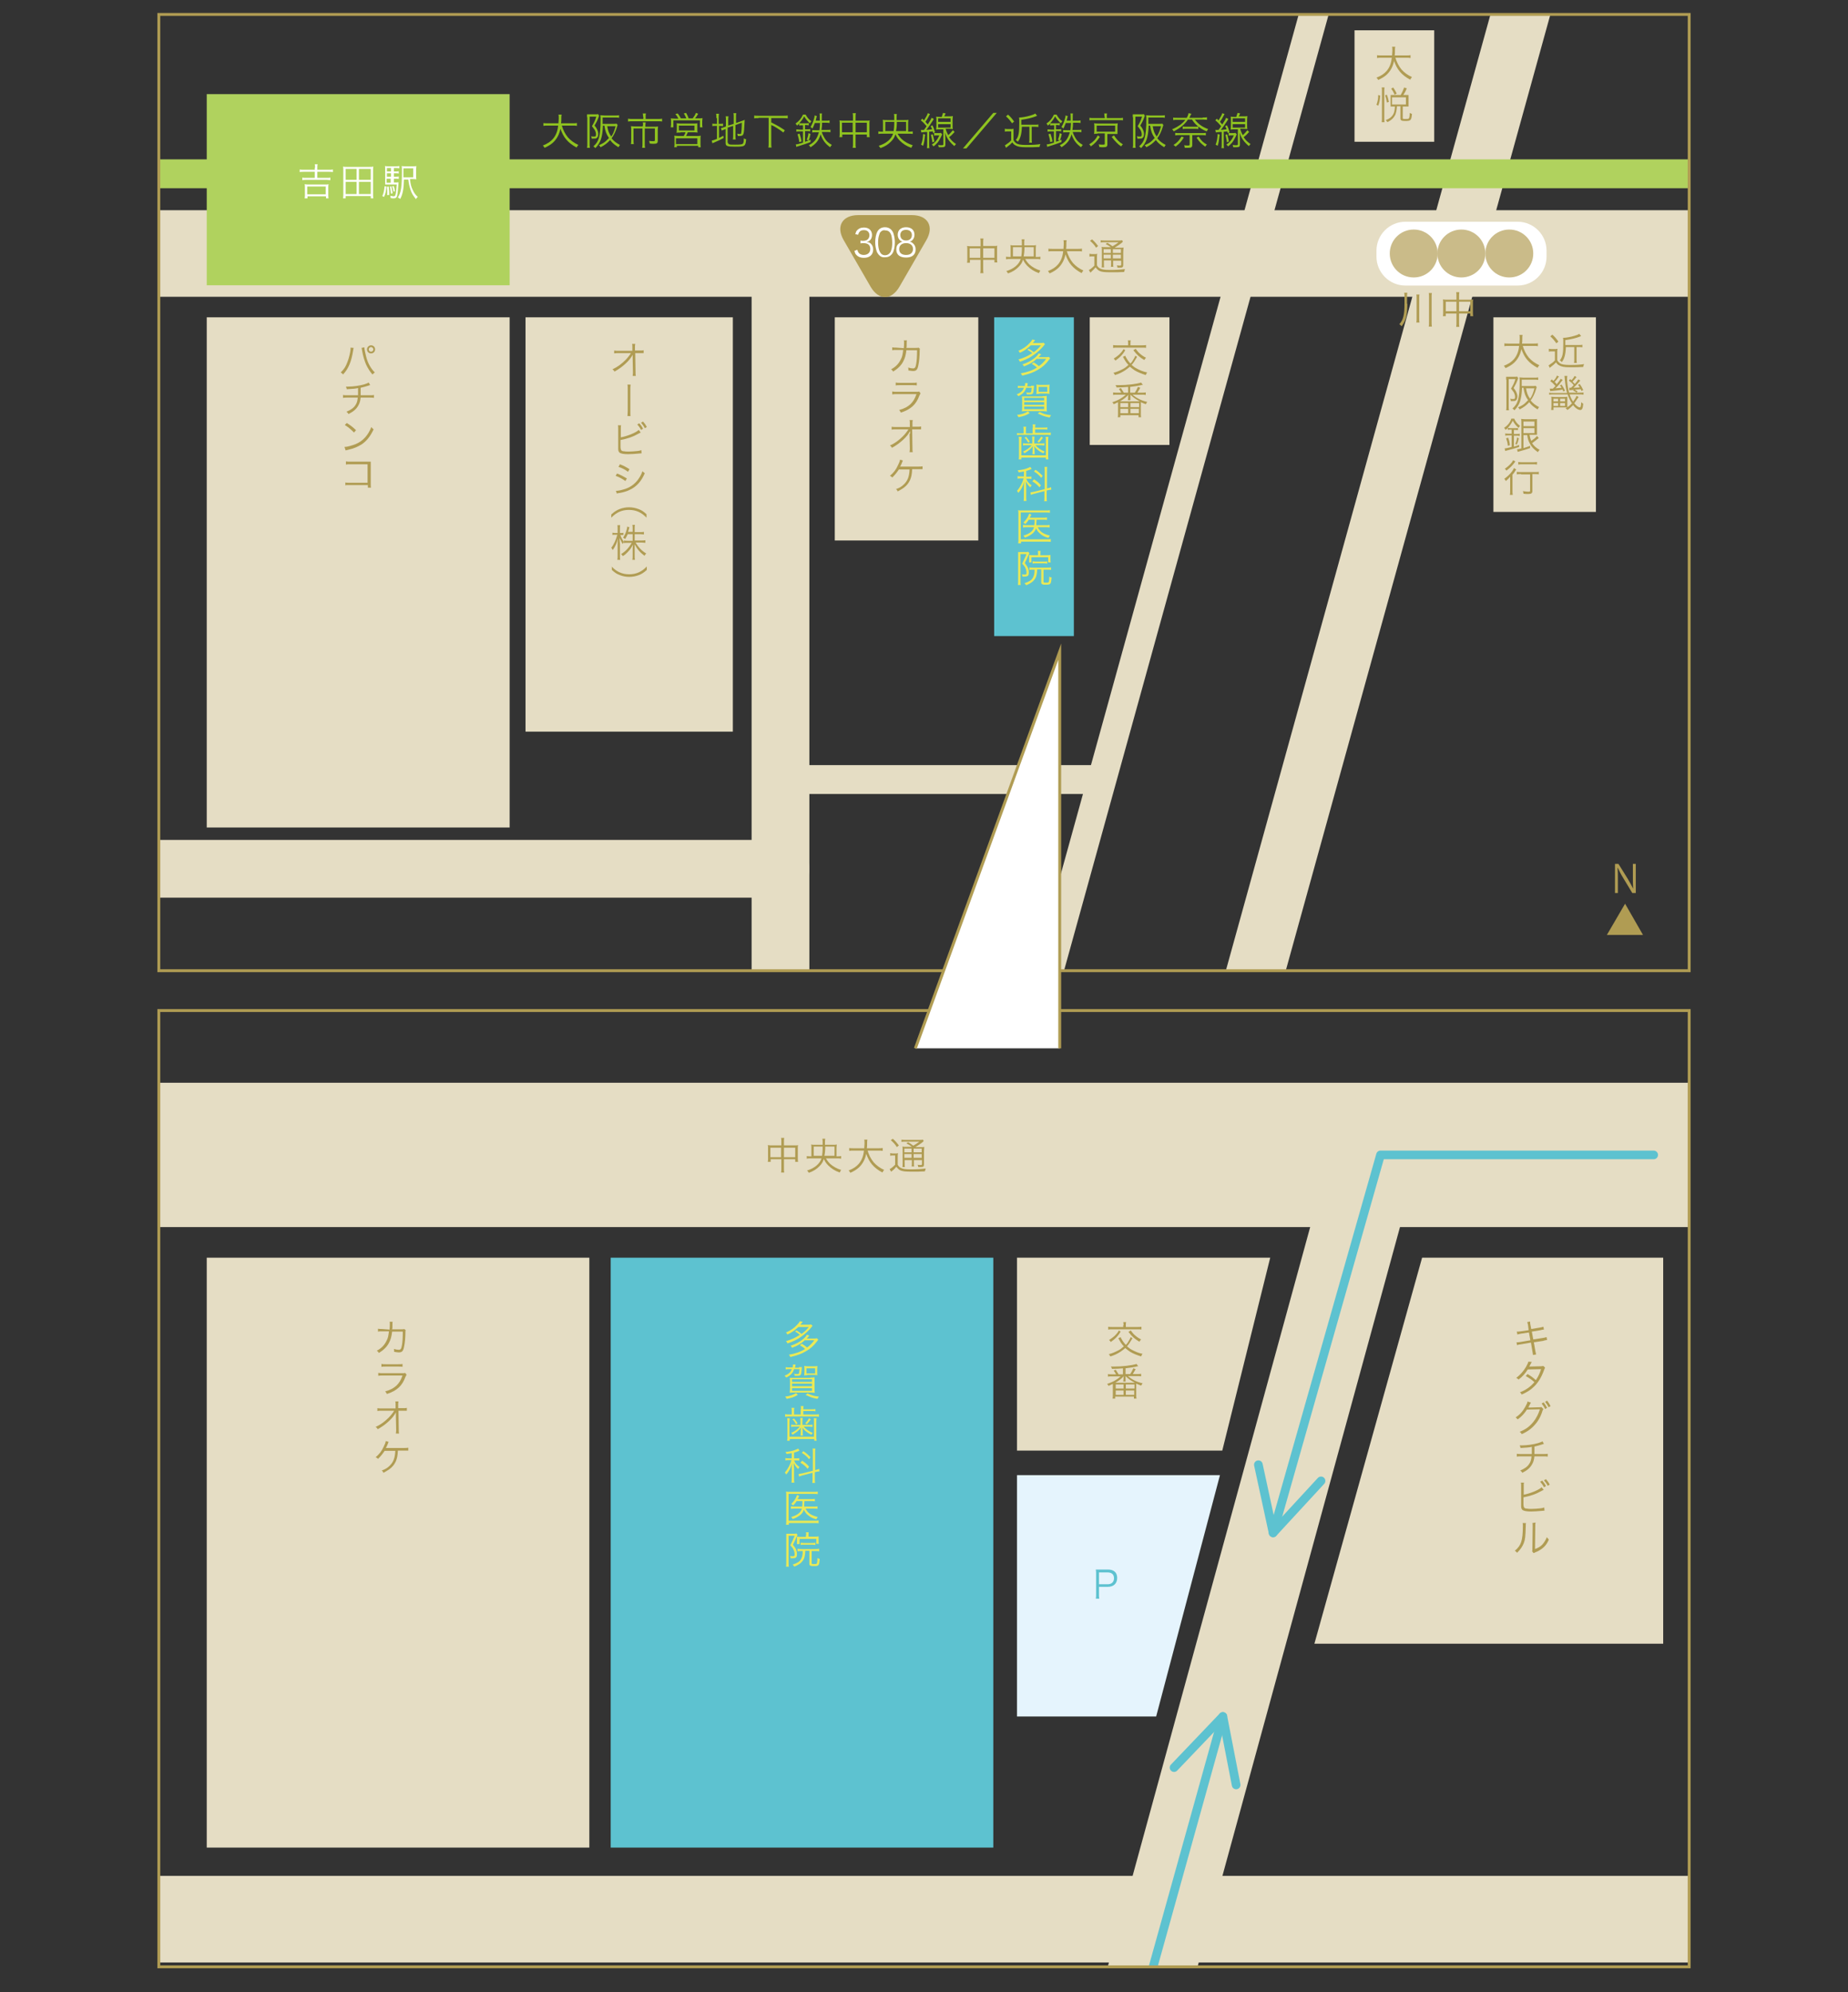 <?xml version="1.0" encoding="utf-8"?>
<!-- Generator: Adobe Illustrator 21.1.0, SVG Export Plug-In . SVG Version: 6.00 Build 0)  -->
<svg version="1.1" xmlns="http://www.w3.org/2000/svg" xmlns:xlink="http://www.w3.org/1999/xlink" x="0px" y="0px"
	 viewBox="0 0 640 690" style="enable-background:new 0 0 640 690;" xml:space="preserve">
<rect x="0" y="0" width="640" height="690" fill="#333333" stroke="none"/>
<style type="text/css">
	
		.st0{clip-path:url(#SVGID_2_);fill:none;stroke:#E5DDC4;stroke-width:30;stroke-linecap:round;stroke-linejoin:round;stroke-miterlimit:10;}
	
		.st1{clip-path:url(#SVGID_2_);fill:none;stroke:#E5DDC4;stroke-width:20;stroke-linecap:round;stroke-linejoin:round;stroke-miterlimit:10;}
	
		.st2{clip-path:url(#SVGID_2_);fill:none;stroke:#E5DDC4;stroke-width:10;stroke-linecap:round;stroke-linejoin:round;stroke-miterlimit:10;}
	
		.st3{clip-path:url(#SVGID_2_);fill:none;stroke:#B0D25E;stroke-width:10;stroke-linecap:round;stroke-linejoin:round;stroke-miterlimit:10;}
	.st4{clip-path:url(#SVGID_2_);fill:#E5DDC4;}
	.st5{clip-path:url(#SVGID_2_);fill:#5DC2D0;}
	.st6{clip-path:url(#SVGID_2_);fill:#B0D25E;}
	
		.st7{clip-path:url(#SVGID_4_);fill:none;stroke:#E5DDC4;stroke-width:50;stroke-linecap:round;stroke-linejoin:round;stroke-miterlimit:10;}
	
		.st8{clip-path:url(#SVGID_4_);fill:none;stroke:#E5DDC4;stroke-width:30;stroke-linecap:round;stroke-linejoin:round;stroke-miterlimit:10;}
	
		.st9{clip-path:url(#SVGID_4_);fill:none;stroke:#5DC2D0;stroke-width:3;stroke-linecap:round;stroke-linejoin:round;stroke-miterlimit:10;}
	.st10{clip-path:url(#SVGID_4_);fill:#E5DDC4;}
	.st11{clip-path:url(#SVGID_4_);fill:#E5F4FD;}
	.st12{clip-path:url(#SVGID_4_);fill:#5DC2D0;}
	.st13{fill:#FFFFFF;}
	.st14{fill:#8FC31F;}
	.st15{fill:#B09C53;}
	.st16{fill:#5DC2D0;}
	.st17{fill:#EAE956;}
	.st18{fill:none;stroke:#B09C53;stroke-miterlimit:10;}
	.st19{fill:#CABB89;}
	.st20{fill:#FFFFFF;stroke:#B09C53;stroke-miterlimit:10;}
</style>
<g id="レイヤー_1">
</g>
<g id="map">
	<g>
		<defs>
			<rect id="SVGID_1_" x="55" y="5" width="530" height="331.2"/>
		</defs>
		<clipPath id="SVGID_2_">
			<use xlink:href="#SVGID_1_"  style="overflow:visible;"/>
		</clipPath>
		<line class="st0" x1="-4.6" y1="87.8" x2="596" y2="87.8"/>
		<line class="st1" x1="3.1" y1="300.9" x2="270.3" y2="300.9"/>
		<line class="st2" x1="270.3" y1="270" x2="378.5" y2="270"/>
		<line class="st1" x1="270.3" y1="355" x2="270.3" y2="87.8"/>
		<line class="st2" x1="358.1" y1="355" x2="458" y2="-6"/>
		<line class="st1" x1="429.7" y1="355" x2="529.6" y2="-6"/>
		<line class="st3" x1="-4.6" y1="60.2" x2="596" y2="60.2"/>
		<rect x="71.6" y="109.9" class="st4" width="104.9" height="176.7"/>
		<rect x="182" y="109.9" class="st4" width="71.8" height="143.5"/>
		<rect x="289.1" y="109.9" class="st4" width="49.7" height="77.3"/>
		<rect x="344.3" y="109.9" class="st5" width="27.6" height="110.4"/>
		<rect x="377.4" y="109.9" class="st4" width="27.6" height="44.2"/>
		<rect x="469.1" y="10.5" class="st4" width="27.6" height="38.6"/>
		<rect x="517.2" y="109.9" class="st4" width="35.5" height="67.4"/>
		<rect x="71.6" y="32.6" class="st6" width="104.9" height="66.2"/>
	</g>
	<g>
		<defs>
			<rect id="SVGID_3_" x="55" y="350" width="530" height="331.2"/>
		</defs>
		<clipPath id="SVGID_4_">
			<use xlink:href="#SVGID_3_"  style="overflow:visible;"/>
		</clipPath>
		<line class="st7" x1="44" y1="400" x2="601.6" y2="400"/>
		<line class="st8" x1="44" y1="664.7" x2="601.6" y2="664.7"/>
		<line class="st8" x1="478.1" y1="392.8" x2="389.6" y2="716.2"/>
		<line class="st9" x1="423.5" y1="594.5" x2="389.6" y2="716.2"/>
		<rect x="71.6" y="435.6" class="st10" width="132.5" height="204.3"/>
		<polygon class="st10" points="423.3,502.4 352.2,502.4 352.2,435.6 439.9,435.6 		"/>
		<polygon class="st11" points="400.4,594.5 352.2,594.5 352.2,510.9 422.5,510.9 		"/>
		<polygon class="st10" points="455.2,569.3 576,569.3 576,435.6 492.5,435.6 		"/>
		<rect x="211.5" y="435.6" class="st12" width="132.5" height="204.3"/>
		<polyline class="st9" points="406.6,612.2 423.5,594.5 428.1,618.2 		"/>
		<polyline class="st9" points="457.5,512.9 440.9,530.9 435.8,507.3 		"/>
		<polyline class="st9" points="572.7,400 478.1,400 440.9,530.9 		"/>
	</g>
</g>
<g id="文字">
	<g>
		<g>
			<path class="st13" d="M109.1,58.1c0-0.6,0-0.9-0.1-1.2h1c-0.1,0.4-0.1,0.6-0.1,1.2v0.7h4c0.6,0,1,0,1.4-0.1v0.9
				c-0.5-0.1-0.8-0.1-1.4-0.1h-4v2.1h3.3c0.6,0,0.9,0,1.2-0.1v0.9c-0.3,0-0.7-0.1-1.2-0.1h-7.3c-0.5,0-0.9,0-1.2,0.1v-0.9
				c0.3,0.1,0.6,0.1,1.2,0.1h3.1v-2.1h-3.8c-0.6,0-1,0-1.4,0.1v-0.9c0.4,0.1,0.8,0.1,1.4,0.1h3.8V58.1z M105.5,68.7
				c0.1-0.4,0.1-0.8,0.1-1.2v-2.6c0-0.4,0-0.7-0.1-1.1c0.3,0,0.5,0.1,1,0.1h6.3c0.4,0,0.7,0,1-0.1c-0.1,0.3-0.1,0.6-0.1,1.1v2.6
				c0,0.5,0,0.9,0.1,1.2h-0.9v-0.7h-6.4v0.7H105.5z M106.4,67.3h6.4v-2.7h-6.4V67.3z"/>
			<path class="st13" d="M128.4,68.7v-0.8h-8.7v0.8h-0.9c0.1-0.5,0.1-0.9,0.1-1.5V59c0-0.5,0-0.9-0.1-1.3c0.5,0.1,0.9,0.1,1.5,0.1
				h7.5c0.6,0,1,0,1.5-0.1c-0.1,0.4-0.1,0.8-0.1,1.3v8.2c0,0.6,0,1.1,0.1,1.5H128.4z M119.7,62.3h3.8v-3.8h-3.8V62.3z M119.7,67.2
				h3.8V63h-3.8V67.2z M124.3,62.3h4.1v-3.8h-4.1V62.3z M124.3,67.2h4.1V63h-4.1V67.2z"/>
			<path class="st13" d="M133.8,64.6c-0.1,1.8-0.3,2.5-0.8,3.6l-0.6-0.3c0.5-1.1,0.6-1.7,0.8-3.4L133.8,64.6z M136.1,63.2h0.7
				c0.6,0,1,0,1.2-0.1c0,0.1,0,0.3,0,0.5c-0.1,1.7-0.3,3.6-0.5,4.3c-0.2,0.6-0.5,0.8-1.2,0.8c-0.3,0-0.5,0-1-0.1c0-0.1,0-0.1,0-0.1
				c0-0.2-0.1-0.5-0.1-0.7c0.5,0.1,0.9,0.2,1.2,0.2c0.4,0,0.5-0.2,0.7-1.1c0.1-0.7,0.2-1.7,0.3-3h-2.8c-0.5,0-0.8,0-1.2,0
				c0-0.3,0-0.6,0-1.4V59c0-0.8,0-1.2-0.1-1.5c0.4,0.1,0.7,0.1,1.5,0.1h2.1c0.6,0,0.9,0,1.4-0.1v0.8c-0.4-0.1-0.7-0.1-1.2-0.1h-0.7
				v1.2h0.5c0.5,0,0.8,0,1.2-0.1v0.8c-0.3-0.1-0.6-0.1-1.2-0.1h-0.5v1.2h0.5c0.5,0,0.8,0,1.2-0.1V62c-0.3-0.1-0.6-0.1-1.2-0.1h-0.5
				V63.2z M135.4,58.2h-1.4v1.2h1.4V58.2z M135.4,60h-1.4v1.2h1.4V60z M133.9,61.9v1.4h1.4v-1.4H133.9z M134.6,64.6
				c0.2,1.4,0.2,1.7,0.2,2.9l-0.7,0.1c0-0.2,0-0.4,0-0.5c0-1,0-1.6-0.1-2.4L134.6,64.6z M135.5,64.5c0.2,0.8,0.3,1.4,0.5,2.4
				l-0.6,0.2c-0.1-1.2-0.2-1.6-0.4-2.4L135.5,64.5z M136.3,64.4c0.3,0.6,0.3,0.9,0.5,1.8l-0.5,0.2c-0.2-0.9-0.2-1.2-0.5-1.8
				L136.3,64.4z M142,62.2c0.2,1.6,0.4,2.5,0.9,3.5c0.5,1.1,0.9,1.7,1.8,2.5c-0.3,0.2-0.5,0.4-0.6,0.8c-0.9-1.1-1.5-1.9-1.9-3.2
				c-0.4-1.2-0.6-2-0.8-3.6h-1.5c-0.1,3.3-0.4,5-1.3,6.7c-0.3-0.2-0.4-0.3-0.8-0.5c1.1-1.7,1.4-3.7,1.4-9.3c0-0.8,0-1.2-0.1-1.6
				c0.4,0.1,0.7,0.1,1.5,0.1h2.2c0.7,0,1.1,0,1.4-0.1c0,0.3-0.1,0.6-0.1,1.4v1.8c0,0.8,0,1.1,0.1,1.4c-0.3,0-0.6-0.1-1.3-0.1H142z
				 M143.1,61.4v-3.1h-3.4V59c0,0.4,0,1.2,0,2.4H143.1z"/>
		</g>
	</g>
	<g>
		<g>
			<path class="st14" d="M194.5,43.3c0.5,1.7,1.2,3.1,2.2,4.3c1,1.1,2.1,1.9,3.6,2.6c-0.3,0.3-0.4,0.5-0.6,0.9
				c-3-1.6-4.6-3.5-5.6-6.5c-0.4,1.9-1.2,3.5-2.6,4.8c-0.8,0.7-1.6,1.2-2.9,1.8c-0.2-0.4-0.3-0.5-0.6-0.8c1.7-0.7,2.6-1.3,3.5-2.3
				c1-1.2,1.6-2.6,1.8-4.6h-3.6c-0.7,0-1.1,0-1.5,0.1v-1c0.3,0.1,0.8,0.1,1.5,0.1h3.7c0-0.6,0.1-1,0.1-1.6c0-0.6,0-1.1-0.1-1.4h1.1
				c-0.1,0.4-0.1,0.7-0.1,1.4c0,0.7,0,1.1-0.1,1.6h4c0.7,0,1.1,0,1.5-0.1v1c-0.4-0.1-0.8-0.1-1.5-0.1H194.5z"/>
			<path class="st14" d="M203.3,40.6c0-0.4,0-0.7,0-1c0.2,0,0.5,0,0.9,0h2.1c0.4,0,0.6,0,0.8-0.1l0.4,0.6c-0.1,0.1-0.1,0.2-0.2,0.5
				c-0.4,1.1-0.8,1.9-1.4,2.9c0.6,0.7,0.8,1.1,1,1.6c0.2,0.4,0.3,0.9,0.3,1.4c0,0.7-0.3,1.2-0.7,1.4c-0.2,0.1-0.6,0.1-1,0.1
				c-0.1,0-0.1,0-0.6,0c0-0.4-0.1-0.6-0.2-0.8c0.5,0.1,0.7,0.1,1,0.1c0.6,0,0.7-0.1,0.7-0.8c0-0.5-0.2-1.1-0.5-1.6
				c-0.2-0.3-0.5-0.7-0.9-1.2c0.7-1.2,1.1-1.9,1.5-3.3h-2.3V50c0,0.5,0,0.8,0.1,1.2h-1c0.1-0.4,0.1-0.7,0.1-1.2V40.6z M208.8,43.7
				c-0.1,2.1-0.3,3.4-0.7,4.6c-0.4,1.1-0.9,1.9-1.9,3c-0.3-0.3-0.4-0.4-0.7-0.6c1.1-1,1.5-1.7,1.9-2.9c0.4-1.4,0.6-3.3,0.6-6.5
				c0-0.5,0-1-0.1-1.4c0.4,0,0.9,0.1,1.4,0.1h3.8c0.6,0,0.9,0,1.3-0.1v0.9c-0.4-0.1-0.7-0.1-1.3-0.1h-4.4v0.9c0,0.4,0,0.7,0,1.3h3.7
				c0.5,0,0.9,0,1.1-0.1l0.4,0.5c-0.1,0.2-0.1,0.3-0.2,0.6c-0.5,1.7-1.1,2.9-1.9,4c0.8,1,1.6,1.6,2.9,2.3c-0.2,0.3-0.3,0.4-0.5,0.8
				c-1.3-0.8-2.1-1.4-2.9-2.5c-1,1.1-1.8,1.7-3.3,2.5c-0.2-0.3-0.3-0.5-0.6-0.7c1.3-0.6,1.9-0.9,2.6-1.6c0.3-0.3,0.6-0.6,0.9-0.9
				c-0.9-1.3-1.3-2.3-1.6-4.3H208.8z M210.3,43.7c0.3,1.7,0.6,2.5,1.4,3.6c0.7-1,1.1-2.1,1.5-3.6H210.3z"/>
			<path class="st14" d="M222.7,40.4c0-0.4,0-0.8-0.1-1.1h1.1c-0.1,0.3-0.1,0.7-0.1,1.1v0.8h4.2c0.6,0,1.1,0,1.5-0.1v1
				c-0.3-0.1-0.7-0.1-1.5-0.1h-8.8c-0.6,0-1.1,0-1.5,0.1v-1c0.4,0.1,0.9,0.1,1.5,0.1h3.8V40.4z M222.7,43.4c0-0.4,0-0.7-0.1-1h1
				c0,0.2-0.1,0.6-0.1,1.1v0.4h3.1c0.5,0,0.9,0,1.3-0.1c0,0.3-0.1,0.6-0.1,1.1v3.8c0,0.9-0.3,1.1-1.4,1.1c-0.5,0-0.8,0-1.4-0.1
				c0-0.3-0.1-0.6-0.2-0.9c0.6,0.1,1.1,0.1,1.5,0.1s0.5-0.1,0.5-0.4v-4h-3.5v5.3c0,0.5,0,1,0.1,1.4h-1c0.1-0.5,0.1-0.9,0.1-1.4v-5.3
				h-3.1v4c0,0.6,0,1,0.1,1.4h-1c0.1-0.4,0.1-0.8,0.1-1.4v-3.7c0-0.4,0-0.7-0.1-1.1c0.4,0,0.7,0.1,1.3,0.1h2.8V43.4z"/>
			<path class="st14" d="M234.9,41c-0.3-0.6-0.5-0.9-1-1.5l0.8-0.2c0.5,0.6,0.7,1,1.1,1.7h1.9c-0.3-0.6-0.5-1.2-0.9-1.7l0.8-0.2
				c0.4,0.6,0.6,1.2,0.9,1.9h1.4c0.5-0.7,0.8-1.1,1.1-1.9l0.8,0.3c-0.4,0.7-0.6,1-1.1,1.6h1.1c0.7,0,1,0,1.5-0.1
				c0,0.3-0.1,0.6-0.1,1.1v1.1c0,0.4,0,0.6,0.1,1h-0.9v-2.4h-9.2v2.4h-0.9c0-0.3,0.1-0.6,0.1-0.9v-1.1c0-0.5,0-0.7-0.1-1.1
				c0.4,0,0.8,0.1,1.5,0.1H234.9z M235.7,45.9c-0.8,0-1,0-1.4,0.1c0-0.3,0.1-0.6,0.1-1.1v-1.2c0-0.5,0-0.7-0.1-1
				c0.4,0,0.8,0.1,1.3,0.1h4.6c0.5,0,0.9,0,1.3-0.1c0,0.2,0,0.5,0,1v1.1c0,0.6,0,0.8,0.1,1.1c-0.5,0-0.8-0.1-1.4-0.1h-2
				c-0.2,0.5-0.4,0.9-0.6,1.3h3.8c0.6,0,0.9,0,1.3-0.1c-0.1,0.4-0.1,0.6-0.1,1.2v1.5c0,0.5,0,0.9,0.1,1.3h-0.9v-0.5h-7.4v0.5h-0.9
				c0.1-0.4,0.1-0.8,0.1-1.3v-1.5c0-0.6,0-0.9-0.1-1.2c0.4,0,0.7,0.1,1.3,0.1h2c0.2-0.4,0.5-0.8,0.6-1.3H235.7z M234.1,49.9h7.4v-2
				h-7.4V49.9z M235.1,45.2h5.4v-1.7h-5.4V45.2z"/>
			<path class="st14" d="M248.1,40.9c0-0.6,0-1.1-0.1-1.5h1c-0.1,0.4-0.1,0.8-0.1,1.5v2h0.4c0.6,0,0.8,0,1.1-0.1v0.9
				c-0.3,0-0.6-0.1-1.1-0.1H249v4.2c0.6-0.3,0.8-0.4,1.5-0.8l0.1,0.8c-1.3,0.7-1.9,1-3.4,1.6c-0.2,0.1-0.4,0.2-0.5,0.2l-0.2-0.9
				c0.5-0.1,0.8-0.2,1.8-0.6v-4.5h-0.5c-0.6,0-0.8,0-1.1,0.1v-0.9c0.3,0.1,0.6,0.1,1.1,0.1h0.5V40.9z M252.2,49.5
				c0,0.3,0.1,0.4,0.4,0.5c0.3,0.1,0.9,0.1,2.1,0.1c1.9,0,2.4-0.1,2.6-0.4c0.2-0.2,0.3-0.8,0.3-1.8c0.3,0.2,0.5,0.3,0.8,0.3
				c-0.2,2.5-0.4,2.6-3.8,2.6c-2.7,0-3.3-0.2-3.3-1.2v-4.9l-0.3,0.1c-0.7,0.3-0.8,0.3-1.1,0.4l-0.2-0.9c0.4,0,0.7-0.1,1.2-0.3
				l0.5-0.2v-2.1c0-0.6,0-1-0.1-1.4h1c-0.1,0.4-0.1,0.8-0.1,1.3v1.9l1.9-0.6v-2.5c0-0.5,0-0.8-0.1-1.2h1c-0.1,0.4-0.1,0.8-0.1,1.2
				v2.2l2-0.7c0.4-0.1,0.7-0.3,1-0.4c-0.1,1.3-0.1,2.3-0.2,3.5c-0.1,1.2-0.3,1.7-0.6,1.9c-0.2,0.1-0.5,0.2-1,0.2c-0.1,0-0.3,0-0.6,0
				c0-0.3-0.1-0.6-0.2-0.8c0.4,0.1,0.7,0.1,1,0.1c0.3,0,0.4-0.1,0.4-0.5c0.1-0.5,0.2-1.5,0.2-3.4l-2.2,0.8v3.7c0,0.5,0,0.9,0.1,1.3
				h-1c0.1-0.4,0.1-0.7,0.1-1.3v-3.4l-1.9,0.6V49.5z"/>
			<path class="st14" d="M262.7,40.9c-0.6,0-1.1,0-1.5,0.1v-1c0.4,0.1,0.9,0.1,1.5,0.1h8.6c0.6,0,1.1,0,1.5-0.1v1
				c-0.5-0.1-0.9-0.1-1.5-0.1h-4.2v1.5c2.6,1.3,3,1.6,4.7,2.7l-0.5,0.8c-0.9-0.7-1.5-1.1-2.8-1.9c-0.3-0.2-0.3-0.2-1.4-0.7v6.2
				c0,0.7,0,1.1,0.1,1.6h-1.1c0.1-0.4,0.1-0.9,0.1-1.6v-8.7H262.7z"/>
			<path class="st14" d="M277.7,43.4c-0.3,0-0.6,0-0.9,0.1v-0.7c-0.3,0.3-0.4,0.4-0.8,0.7c-0.2-0.4-0.2-0.4-0.5-0.7
				c1.3-0.9,2-1.8,2.6-3.1h0.9c0.6,1,1,1.6,2,2.3c-0.2,0.2-0.3,0.4-0.5,0.7c-1-0.9-1.4-1.4-2-2.4c-0.5,1-1,1.6-1.7,2.4
				c0.2,0,0.5,0,0.8,0h1.6c0.4,0,0.6,0,0.9-0.1v0.8c-0.3,0-0.5-0.1-0.9-0.1h-0.4v1.5h0.6c0.5,0,0.9,0,1.2-0.1v0.8
				c-0.3-0.1-0.7-0.1-1.2-0.1h-0.6v3.7c0.6-0.2,1-0.3,1.9-0.7l0,0.8c-1.3,0.5-2.4,0.9-4.1,1.4c-0.3,0.1-0.5,0.1-0.8,0.3l-0.2-0.9
				c0.5,0,1-0.1,2.5-0.6v-3.9h-1.1c-0.5,0-0.9,0-1.2,0.1v-0.8c0.3,0,0.7,0.1,1.2,0.1h1.1v-1.5H277.7z M276.8,49.2
				c-0.1-1-0.3-1.7-0.6-2.7l0.7-0.2c0.3,0.9,0.5,1.5,0.7,2.7L276.8,49.2z M279.4,48.4c0.3-0.8,0.5-1.4,0.6-2.3l0.7,0.3
				c-0.2,1-0.3,1.4-0.7,2.3L279.4,48.4z M282.2,42.6c-0.3,0.8-0.5,1.2-0.8,1.9c-0.3-0.2-0.4-0.3-0.7-0.5c0.6-1,1-2,1.3-3.2
				c0.1-0.3,0.1-0.5,0.1-0.8l0.8,0.2c-0.1,0.3-0.1,0.3-0.2,0.7c-0.1,0.4-0.1,0.6-0.2,0.9h1.4c0-0.4,0-0.5,0-0.8c0-1.1,0-1.4-0.1-1.7
				h0.9c-0.1,0.4-0.1,0.4-0.1,2.5h1.3c0.7,0,1,0,1.4-0.1v0.9c-0.4-0.1-0.9-0.1-1.3-0.1h-1.3c0,1.2-0.1,1.8-0.2,2.5h1.7
				c0.6,0,1.1,0,1.4-0.1v0.9c-0.4-0.1-0.9-0.1-1.4-0.1h-1.6c0.2,0.8,0.6,1.5,1,2.2c0.6,1,1.3,1.6,2.5,2.3c-0.3,0.3-0.4,0.4-0.6,0.8
				c-1.7-1.2-2.7-2.6-3.3-4.5c-0.6,2.1-1.6,3.3-3.5,4.5c-0.2-0.3-0.3-0.5-0.6-0.7c1-0.5,1.6-1,2.2-1.7c0.6-0.8,1-1.7,1.3-2.8h-1
				c-0.5,0-1,0-1.3,0.1V45c0.3,0.1,0.8,0.1,1.3,0.1h1.2c0.1-0.6,0.1-1.3,0.2-2.5H282.2z"/>
			<path class="st14" d="M295.4,40.6c0-0.6,0-1-0.1-1.4h1.1c-0.1,0.4-0.1,0.8-0.1,1.4v1.2h3.9c0.5,0,0.7,0,1-0.1
				c-0.1,0.3-0.1,0.6-0.1,1v3.6c0,0.4,0,0.8,0.1,1.2h-1v-0.9h-3.9v3.1c0,0.8,0,1.1,0.1,1.5h-1.1c0.1-0.5,0.1-0.8,0.1-1.5v-3.1h-3.7
				v0.9h-1c0.1-0.4,0.1-0.8,0.1-1.2v-3.6c0-0.4,0-0.7-0.1-1c0.3,0,0.6,0.1,1,0.1h3.7V40.6z M291.6,42.5v3.3h3.7v-3.3H291.6z
				 M300.2,45.8v-3.3h-3.9v3.3H300.2z"/>
			<path class="st14" d="M310.8,46.2c0.4,0.8,0.9,1.4,1.5,2c1,0.9,2.4,1.7,3.8,2.1c-0.2,0.3-0.3,0.5-0.5,0.9c-1.7-0.6-2.9-1.4-4-2.5
				c-0.6-0.6-1.1-1.3-1.5-2.2c-0.3,1.1-0.8,1.8-1.6,2.6c-0.9,0.9-1.9,1.6-3.6,2.2c-0.2-0.4-0.3-0.5-0.6-0.8c2.6-0.8,4.4-2.3,5-4.2
				h-3.7c-0.6,0-1,0-1.4,0.1v-0.9c0.4,0.1,0.8,0.1,1.4,0.1h0.2v-3.1c0-0.4,0-0.7-0.1-1c0.5,0.1,0.9,0.1,1.5,0.1h2.5
				c0-1.6,0-1.6-0.1-2.1h1c-0.1,0.5-0.1,0.5-0.1,2.1h2.6c0.7,0,1.1,0,1.5-0.1c0,0.3-0.1,0.6-0.1,1v3.1h0.1c0.6,0,1.1,0,1.5-0.1v0.9
				c-0.4-0.1-0.8-0.1-1.5-0.1H310.8z M309.5,45.4c0.1-0.8,0.2-1.5,0.2-3.2h-3.1v3.2H309.5z M313.8,45.4v-3.2h-3.2
				c0,1.4-0.1,2.3-0.3,3.2H313.8z"/>
			<path class="st14" d="M318.9,45c0.2,0,0.3,0,0.5,0c0.1,0,0.3,0,0.6,0c0.4-0.5,0.7-1,0.9-1.3c-0.8-0.9-1.2-1.4-2-2l0.5-0.6
				c0.3,0.3,0.4,0.4,0.6,0.6c0.7-1.1,1.2-2,1.3-2.5l0.8,0.3c-0.1,0.1-0.2,0.3-0.3,0.5c-0.4,0.8-0.8,1.5-1.3,2.2
				c0.3,0.4,0.5,0.5,0.8,0.9c0.8-1.2,1.2-1.9,1.3-2.3l0.8,0.4c-0.2,0.4-0.5,0.8-0.9,1.4c-0.4,0.7-1,1.5-1.7,2.4
				c1.2-0.1,1.2-0.1,2-0.2c-0.2-0.5-0.2-0.6-0.5-1.1l0.6-0.3c0.5,0.9,0.6,1.4,0.9,2.4l-0.6,0.3c-0.1-0.3-0.1-0.4-0.2-0.6
				c-0.6,0.1-0.7,0.1-1.2,0.1v4.4c0,0.6,0,1,0.1,1.3H321c0.1-0.4,0.1-0.8,0.1-1.3v-4.3c-0.4,0-0.4,0-1.5,0.1c-0.2,0-0.3,0-0.5,0.1
				L318.9,45z M320.4,46.6c-0.3,2.4-0.3,2.6-0.7,3.9l-0.7-0.4c0.4-1.1,0.6-1.9,0.7-3.7L320.4,46.6z M323,46.5c0.3,1,0.4,1.6,0.6,2.5
				l-0.7,0.3c-0.1-1-0.3-1.7-0.5-2.6L323,46.5z M326.3,46.5c-0.1,0.2-0.1,0.2-0.4,0.9c-0.3,0.6-0.8,1.5-1.2,2
				c-0.4,0.4-0.8,0.9-1.4,1.3c-0.2-0.3-0.3-0.4-0.6-0.6c1.3-0.9,2-1.8,2.6-3.2h-0.9c-0.4,0-0.6,0-0.9,0.1V46
				c0.3,0.1,0.5,0.1,0.9,0.1h0.7c0.3,0,0.5,0,0.7-0.1L326.3,46.5z M326.2,40.3c0.2-0.6,0.3-0.9,0.4-1.2l0.9,0.2
				c-0.2,0.4-0.3,0.6-0.5,1h1.7c0.6,0,0.9,0,1.3-0.1c0,0.4-0.1,0.7-0.1,1.2v2.1c0,0.6,0,0.9,0.1,1.2c-0.3,0-0.7-0.1-1.2-0.1h-1.3
				c0.2,0.8,0.4,1.3,0.9,2.2c0.6-0.5,1-1,1.6-1.7l0.6,0.6c-0.7,0.8-1.1,1.2-1.9,1.8c0.7,1.1,1.4,1.7,2.4,2.4
				c-0.2,0.2-0.4,0.4-0.6,0.7c-0.7-0.6-1.1-1-1.6-1.6c-0.8-1-1.2-1.7-1.6-3.1c0.1,1.2,0.1,1.9,0.1,2.5v1.7c0,0.7-0.3,0.9-1.3,0.9
				c-0.3,0-0.7,0-1,0c-0.1-0.4-0.1-0.6-0.2-0.8c0.5,0.1,0.9,0.1,1.3,0.1c0.3,0,0.5-0.1,0.5-0.3v-5.2h-1.2c-0.6,0-0.9,0-1.3,0.1
				c0-0.3,0.1-0.7,0.1-1.2v-2.1c0-0.5,0-0.9-0.1-1.2c0.3,0,0.6,0.1,1.2,0.1H326.2z M324.9,42.2h4.3V41h-4.3V42.2z M324.9,44.2h4.3
				v-1.2h-4.3V44.2z"/>
			<path class="st14" d="M345.2,39.1l-10.5,12.3h-1.2L344,39.1H345.2z"/>
			<path class="st14" d="M348.1,44.6c0.3,0.1,0.5,0.1,1,0.1h0.9c0.4,0,0.7,0,1-0.1C351,45,351,45.3,351,46v2.5
				c0.2,0.5,0.5,0.7,0.9,1.1c0.6,0.4,1.5,0.6,3.4,0.6c2.3,0,3.9-0.1,5-0.3c-0.2,0.4-0.2,0.6-0.3,1c-1.4,0.1-3.1,0.1-4.6,0.1
				c-2.1,0-2.9-0.2-3.8-0.7c-0.4-0.2-0.7-0.5-1-1c-0.6,0.6-1,1-1.7,1.5c-0.2,0.2-0.3,0.2-0.5,0.4l-0.4-0.9c0.3-0.1,0.3-0.1,0.5-0.3
				c0.5-0.3,1.2-0.8,1.7-1.4v-3.1H349c-0.4,0-0.6,0-1,0.1V44.6z M349.1,39.7c0.9,0.8,1.4,1.4,2.1,2.4l-0.7,0.6
				c-0.8-1.1-1.2-1.6-2.1-2.4L349.1,39.7z M353.9,43.9c-0.1,2.6-0.5,4-1.4,5.2c-0.3-0.3-0.4-0.4-0.7-0.6c1-1.2,1.2-2.5,1.2-6.1
				c0-0.9,0-1.4-0.1-1.7c0.1,0,0.1,0,0.2,0c0.8,0,2.5-0.3,3.8-0.7c0.9-0.3,1.3-0.4,1.6-0.7l0.7,0.8c-0.1,0-0.1,0-0.5,0.2
				c-1.3,0.5-2.9,0.9-5,1.2v1.3c0,0.1,0,0.1,0,0.4h4.7c0.6,0,0.9,0,1.2-0.1V44c-0.4-0.1-0.7-0.1-1.2-0.1h-1.1v4.2c0,0.6,0,1,0.1,1.3
				h-1c0.1-0.3,0.1-0.7,0.1-1.3v-4.2H353.9z"/>
			<path class="st14" d="M364.6,43.4c-0.3,0-0.6,0-0.9,0.1v-0.7c-0.3,0.3-0.4,0.4-0.8,0.7c-0.2-0.4-0.2-0.4-0.5-0.7
				c1.3-0.9,2-1.8,2.6-3.1h0.9c0.6,1,1,1.6,2,2.3c-0.2,0.2-0.3,0.4-0.5,0.7c-1-0.9-1.4-1.4-2-2.4c-0.5,1-1,1.6-1.7,2.4
				c0.2,0,0.5,0,0.8,0h1.6c0.4,0,0.6,0,0.9-0.1v0.8c-0.3,0-0.5-0.1-0.9-0.1h-0.4v1.5h0.6c0.5,0,0.9,0,1.2-0.1v0.8
				c-0.3-0.1-0.7-0.1-1.2-0.1h-0.6v3.7c0.6-0.2,1-0.3,1.9-0.7l0,0.8c-1.3,0.5-2.4,0.9-4.1,1.4c-0.3,0.1-0.5,0.1-0.8,0.3l-0.2-0.9
				c0.5,0,1-0.1,2.5-0.6v-3.9H364c-0.5,0-0.9,0-1.2,0.1v-0.8c0.3,0,0.7,0.1,1.2,0.1h1.1v-1.5H364.6z M363.7,49.2
				c-0.1-1-0.3-1.7-0.6-2.7l0.7-0.2c0.3,0.9,0.5,1.5,0.7,2.7L363.7,49.2z M366.4,48.4c0.3-0.8,0.5-1.4,0.6-2.3l0.7,0.3
				c-0.2,1-0.3,1.4-0.7,2.3L366.4,48.4z M369.1,42.6c-0.3,0.8-0.5,1.2-0.8,1.9c-0.3-0.2-0.4-0.3-0.7-0.5c0.6-1,1-2,1.3-3.2
				c0.1-0.3,0.1-0.5,0.1-0.8l0.8,0.2c-0.1,0.3-0.1,0.3-0.2,0.7c-0.1,0.4-0.1,0.6-0.2,0.9h1.4c0-0.4,0-0.5,0-0.8c0-1.1,0-1.4-0.1-1.7
				h0.9c-0.1,0.4-0.1,0.4-0.1,2.5h1.3c0.7,0,1,0,1.4-0.1v0.9c-0.4-0.1-0.9-0.1-1.3-0.1h-1.3c0,1.2-0.1,1.8-0.2,2.5h1.7
				c0.6,0,1.1,0,1.4-0.1v0.9c-0.4-0.1-0.9-0.1-1.4-0.1h-1.6c0.2,0.8,0.6,1.5,1,2.2c0.6,1,1.3,1.6,2.5,2.3c-0.3,0.3-0.4,0.4-0.6,0.8
				c-1.7-1.2-2.7-2.6-3.3-4.5c-0.6,2.1-1.6,3.3-3.5,4.5c-0.2-0.3-0.3-0.5-0.6-0.7c1-0.5,1.6-1,2.2-1.7c0.6-0.8,1-1.7,1.3-2.8h-1
				c-0.5,0-1,0-1.3,0.1V45c0.3,0.1,0.8,0.1,1.3,0.1h1.2c0.1-0.6,0.1-1.3,0.2-2.5H369.1z"/>
			<path class="st14" d="M380.9,47.4c-1,1.5-1.7,2.3-3.1,3.3c-0.3-0.4-0.3-0.5-0.6-0.7c0.8-0.5,1.2-0.8,1.7-1.3
				c0.6-0.6,0.8-1,1.3-1.8L380.9,47.4z M382.5,40.4c0-0.4,0-0.8-0.1-1.1h1c-0.1,0.3-0.1,0.6-0.1,1.1v0.5h4.1c0.7,0,1.1,0,1.5-0.1
				v0.9c-0.3-0.1-0.7-0.1-1.4-0.1h-8.8c-0.7,0-1.1,0-1.4,0.1v-0.9c0.4,0.1,0.8,0.1,1.5,0.1h3.8V40.4z M380.1,46.3
				c-0.5,0-0.8,0-1.2,0.1c0-0.3,0.1-0.6,0.1-1.1v-1.5c0-0.5,0-0.7-0.1-1.1c0.4,0,0.6,0.1,1.2,0.1h5.8c0.6,0,0.9,0,1.2-0.1
				c0,0.3-0.1,0.6-0.1,1.1v1.5c0,0.5,0,0.7,0,1.1c-0.3,0-0.7,0-1.2,0h-2.3V50c0,0.8-0.3,1-1.5,1c-0.3,0-0.8,0-1.3-0.1
				c0-0.4-0.1-0.5-0.2-0.9c0.5,0.1,1,0.1,1.4,0.1c0.6,0,0.7-0.1,0.7-0.3v-3.6H380.1z M379.8,45.6h6.4v-2.1h-6.4V45.6z M385.8,46.9
				c0.5,0.8,0.8,1.1,1.3,1.7c0.6,0.6,1,0.9,1.8,1.4c-0.3,0.2-0.4,0.4-0.6,0.7c-0.8-0.5-1.1-0.8-1.7-1.4c-0.6-0.6-1-1.1-1.6-1.9
				L385.8,46.9z"/>
			<path class="st14" d="M392.3,40.6c0-0.4,0-0.7,0-1c0.2,0,0.5,0,0.9,0h2.1c0.4,0,0.6,0,0.8-0.1l0.4,0.6c-0.1,0.1-0.1,0.2-0.2,0.5
				c-0.4,1.1-0.8,1.9-1.4,2.9c0.6,0.7,0.8,1.1,1,1.6c0.2,0.4,0.3,0.9,0.3,1.4c0,0.7-0.3,1.2-0.7,1.4c-0.2,0.1-0.6,0.1-1,0.1
				c-0.1,0-0.1,0-0.6,0c0-0.4-0.1-0.6-0.2-0.8c0.5,0.1,0.7,0.1,1,0.1c0.6,0,0.7-0.1,0.7-0.8c0-0.5-0.2-1.1-0.5-1.6
				c-0.2-0.3-0.5-0.7-0.9-1.2c0.7-1.2,1.1-1.9,1.5-3.3h-2.3V50c0,0.5,0,0.8,0.1,1.2h-1c0.1-0.4,0.1-0.7,0.1-1.2V40.6z M397.8,43.7
				c-0.1,2.1-0.3,3.4-0.7,4.6c-0.4,1.1-0.9,1.9-1.9,3c-0.3-0.3-0.4-0.4-0.7-0.6c1.1-1,1.5-1.7,1.9-2.9c0.4-1.4,0.6-3.3,0.6-6.5
				c0-0.5,0-1-0.1-1.4c0.4,0,0.9,0.1,1.4,0.1h3.8c0.6,0,0.9,0,1.3-0.1v0.9c-0.4-0.1-0.7-0.1-1.3-0.1h-4.4v0.9c0,0.4,0,0.7,0,1.3h3.7
				c0.5,0,0.9,0,1.1-0.1l0.4,0.5c-0.1,0.2-0.1,0.3-0.2,0.6c-0.5,1.7-1.1,2.9-1.9,4c0.8,1,1.6,1.6,2.9,2.3c-0.2,0.3-0.3,0.4-0.5,0.8
				c-1.3-0.8-2.1-1.4-2.9-2.5c-1,1.1-1.8,1.7-3.3,2.5c-0.2-0.3-0.3-0.5-0.6-0.7c1.3-0.6,1.9-0.9,2.6-1.6c0.3-0.3,0.6-0.6,0.9-0.9
				c-0.9-1.3-1.3-2.3-1.6-4.3H397.8z M399.2,43.7c0.3,1.7,0.6,2.5,1.4,3.6c0.7-1,1.1-2.1,1.5-3.6H399.2z"/>
			<path class="st14" d="M416.5,40.7c0.7,0,1.2,0,1.5-0.1v0.9c-0.3,0-0.8-0.1-1.5-0.1h-2.7c1.1,1.5,2.6,2.6,4.6,3.3
				c-0.2,0.3-0.3,0.5-0.5,0.8c-1.3-0.5-2.2-1.1-3.2-1.9c-0.8-0.7-1.3-1.3-1.9-2.2h-1.4c-0.5,0.8-1,1.3-1.6,1.9
				c-0.9,0.8-1.8,1.4-3.3,2.2c-0.2-0.3-0.3-0.5-0.6-0.7c1.4-0.6,2-1,2.9-1.6c0.7-0.6,1.2-1,1.7-1.7h-2.7c-0.6,0-1.1,0-1.5,0.1v-0.9
				c0.3,0.1,0.8,0.1,1.5,0.1h3.2c0.4-0.7,0.5-1,0.6-1.6l1,0.2c-0.1,0.2-0.1,0.3-0.3,0.5c-0.1,0.3-0.2,0.5-0.4,0.9H416.5z M410,47.6
				c-1,1.6-1.5,2.1-2.9,3.2c-0.2-0.3-0.4-0.4-0.7-0.6c1.3-0.8,1.9-1.5,2.8-2.9L410,47.6z M408.3,46.8c-0.5,0-0.9,0-1.3,0.1v-0.9
				c0.3,0.1,0.7,0.1,1.3,0.1h8c0.6,0,0.9,0,1.3-0.1v0.9c-0.4-0.1-0.8-0.1-1.3-0.1h-3.4v3.4c0,0.8-0.3,1-1.5,1c-0.3,0-0.7,0-1.1,0
				c0-0.4-0.1-0.5-0.2-0.9c0.5,0.1,1,0.1,1.4,0.1c0.4,0,0.5-0.1,0.5-0.4v-3.2H408.3z M409.6,43.8c0.3,0.1,0.6,0.1,1.1,0.1h3.2
				c0.5,0,0.8,0,1.1-0.1v0.9c-0.3-0.1-0.5-0.1-1.1-0.1h-3.2c-0.5,0-0.7,0-1.1,0.1V43.8z M415.1,47.3c1,1.5,1.5,2,2.9,2.8
				c-0.3,0.2-0.4,0.4-0.6,0.7c-1.4-1-2-1.6-3-3.1L415.1,47.3z"/>
			<path class="st14" d="M420.9,45c0.2,0,0.3,0,0.5,0c0.1,0,0.3,0,0.6,0c0.4-0.5,0.7-1,0.9-1.3c-0.8-0.9-1.2-1.4-2-2l0.5-0.6
				c0.3,0.3,0.4,0.4,0.6,0.6c0.7-1.1,1.2-2,1.3-2.5l0.8,0.3c-0.1,0.1-0.2,0.3-0.3,0.5c-0.4,0.8-0.8,1.5-1.3,2.2
				c0.3,0.4,0.5,0.5,0.8,0.9c0.8-1.2,1.2-1.9,1.3-2.3l0.8,0.4c-0.2,0.4-0.5,0.8-0.9,1.4c-0.4,0.7-1,1.5-1.7,2.4
				c1.2-0.1,1.2-0.1,2-0.2c-0.2-0.5-0.2-0.6-0.5-1.1l0.6-0.3c0.5,0.9,0.6,1.4,0.9,2.4l-0.6,0.3c-0.1-0.3-0.1-0.4-0.2-0.6
				c-0.6,0.1-0.7,0.1-1.2,0.1v4.4c0,0.6,0,1,0.1,1.3H423c0.1-0.4,0.1-0.8,0.1-1.3v-4.3c-0.4,0-0.4,0-1.5,0.1c-0.2,0-0.3,0-0.5,0.1
				L420.9,45z M422.4,46.6c-0.3,2.4-0.3,2.6-0.7,3.9l-0.7-0.4c0.4-1.1,0.6-1.9,0.7-3.7L422.4,46.6z M425,46.5c0.3,1,0.4,1.6,0.6,2.5
				l-0.7,0.3c-0.1-1-0.3-1.7-0.5-2.6L425,46.5z M428.3,46.5c-0.1,0.2-0.1,0.2-0.4,0.9c-0.3,0.6-0.8,1.5-1.2,2
				c-0.4,0.4-0.8,0.9-1.4,1.3c-0.2-0.3-0.3-0.4-0.6-0.6c1.3-0.9,2-1.8,2.6-3.2h-0.9c-0.4,0-0.6,0-0.9,0.1V46
				c0.3,0.1,0.5,0.1,0.9,0.1h0.7c0.3,0,0.5,0,0.7-0.1L428.3,46.5z M428.2,40.3c0.2-0.6,0.3-0.9,0.4-1.2l0.9,0.2
				c-0.2,0.4-0.3,0.6-0.5,1h1.7c0.6,0,0.9,0,1.3-0.1c0,0.4-0.1,0.7-0.1,1.2v2.1c0,0.6,0,0.9,0.1,1.2c-0.3,0-0.7-0.1-1.2-0.1h-1.3
				c0.2,0.8,0.4,1.3,0.9,2.2c0.6-0.5,1-1,1.6-1.7l0.6,0.6c-0.7,0.8-1.1,1.2-1.9,1.8c0.7,1.1,1.4,1.7,2.4,2.4
				c-0.2,0.2-0.4,0.4-0.6,0.7c-0.7-0.6-1.1-1-1.6-1.6c-0.8-1-1.2-1.7-1.6-3.1c0.1,1.2,0.1,1.9,0.1,2.5v1.7c0,0.7-0.3,0.9-1.3,0.9
				c-0.3,0-0.7,0-1,0c-0.1-0.4-0.1-0.6-0.2-0.8c0.5,0.1,0.9,0.1,1.3,0.1c0.3,0,0.5-0.1,0.5-0.3v-5.2h-1.2c-0.6,0-0.9,0-1.3,0.1
				c0-0.3,0.1-0.7,0.1-1.2v-2.1c0-0.5,0-0.9-0.1-1.2c0.3,0,0.6,0.1,1.2,0.1H428.2z M426.9,42.2h4.3V41h-4.3V42.2z M426.9,44.2h4.3
				v-1.2h-4.3V44.2z"/>
		</g>
	</g>
	<g>
		<g>
			<path class="st15" d="M339.6,84c0-0.6,0-1-0.1-1.4h1.1c-0.1,0.4-0.1,0.8-0.1,1.4v1.2h3.9c0.5,0,0.7,0,1-0.1
				c-0.1,0.3-0.1,0.6-0.1,1v3.6c0,0.4,0,0.8,0.1,1.2h-1v-0.9h-3.9v3.1c0,0.8,0,1.1,0.1,1.5h-1.1c0.1-0.5,0.1-0.8,0.1-1.5v-3.1h-3.7
				V91h-1c0.1-0.4,0.1-0.8,0.1-1.2v-3.6c0-0.4,0-0.7-0.1-1c0.3,0,0.6,0.1,1,0.1h3.7V84z M335.8,86v3.3h3.7V86H335.8z M344.4,89.3V86
				h-3.9v3.3H344.4z"/>
			<path class="st15" d="M355,89.6c0.4,0.8,0.9,1.4,1.5,2c1,0.9,2.4,1.7,3.8,2.1c-0.2,0.3-0.3,0.5-0.5,0.9c-1.7-0.6-2.9-1.4-4-2.5
				c-0.6-0.6-1.1-1.3-1.5-2.2c-0.3,1.1-0.8,1.8-1.6,2.6c-0.9,0.9-1.9,1.6-3.6,2.2c-0.2-0.4-0.3-0.5-0.6-0.8c2.6-0.8,4.4-2.3,5-4.2
				h-3.7c-0.6,0-1,0-1.4,0.1v-0.9c0.4,0.1,0.8,0.1,1.4,0.1h0.2v-3.1c0-0.4,0-0.7-0.1-1c0.5,0.1,0.9,0.1,1.5,0.1h2.5
				c0-1.6,0-1.6-0.1-2.1h1c-0.1,0.5-0.1,0.5-0.1,2.1h2.6c0.7,0,1.1,0,1.5-0.1c0,0.3-0.1,0.6-0.1,1v3.1h0.1c0.6,0,1.1,0,1.5-0.1v0.9
				c-0.4-0.1-0.8-0.1-1.5-0.1H355z M353.7,88.8c0.1-0.8,0.2-1.5,0.2-3.2h-3.1v3.2H353.7z M358,88.8v-3.2h-3.2c0,1.4-0.1,2.3-0.3,3.2
				H358z"/>
			<path class="st15" d="M369.4,86.8c0.5,1.7,1.2,3.1,2.2,4.3c1,1.1,2.1,1.9,3.6,2.6c-0.3,0.3-0.4,0.5-0.6,0.9
				c-3-1.6-4.6-3.5-5.6-6.5c-0.4,1.9-1.2,3.5-2.6,4.8c-0.8,0.7-1.6,1.2-2.9,1.8c-0.2-0.4-0.3-0.5-0.6-0.8c1.7-0.7,2.6-1.3,3.5-2.3
				c1-1.2,1.6-2.6,1.8-4.6h-3.6c-0.7,0-1.1,0-1.5,0.1v-1c0.3,0.1,0.8,0.1,1.5,0.1h3.7c0-0.6,0.1-1,0.1-1.6c0-0.6,0-1.1-0.1-1.4h1.1
				c-0.1,0.4-0.1,0.7-0.1,1.4c0,0.7,0,1.1-0.1,1.6h4c0.7,0,1.1,0,1.5-0.1v1c-0.4-0.1-0.8-0.1-1.5-0.1H369.4z"/>
			<path class="st15" d="M377.5,87.9c0.3,0.1,0.5,0.1,0.9,0.1h0.6c0.4,0,0.7,0,1-0.1c-0.1,0.4-0.1,0.8-0.1,1.4v2.6
				c0.3,0.5,0.5,0.8,1.1,1.1c0.6,0.3,1.4,0.5,3.3,0.5c2,0,3.7-0.1,5.3-0.3c-0.1,0.4-0.2,0.6-0.3,1c-1.4,0.1-3,0.1-4.3,0.1
				c-2.6,0-3.4-0.1-4.3-0.5c-0.5-0.3-0.8-0.6-1.3-1.2c-0.4,0.5-0.5,0.6-0.9,1c-0.2,0.2-0.3,0.2-0.5,0.5c-0.1,0.1-0.2,0.2-0.4,0.3
				l-0.5-0.9c0.5-0.2,1.2-0.8,1.9-1.5v-3.2h-0.8c-0.4,0-0.6,0-0.9,0.1V87.9z M378.2,82.9c0.9,0.8,1.4,1.4,2.1,2.3l-0.7,0.6
				c-0.6-1-1.2-1.6-2.1-2.4L378.2,82.9z M384.7,85.6c-0.5-0.4-1.2-0.8-1.8-1.1l0.6-0.4c0.7,0.4,1,0.6,1.8,1.2c1-0.6,1.3-0.8,2.1-1.4
				h-4.9c-0.6,0-1,0-1.3,0.1v-0.8c0.4,0.1,0.7,0.1,1.4,0.1h4.6c0.8,0,1.1,0,1.4-0.1l0.3,0.5c-0.1,0.1-0.2,0.1-0.3,0.3
				c-0.8,0.7-1.7,1.2-2.6,1.8h1.7c0.7,0,1.1,0,1.4-0.1c0,0.4-0.1,0.8-0.1,1.6v4.4c0,0.8-0.2,1-1.1,1c-0.3,0-0.5,0-0.9,0
				c0-0.3-0.1-0.5-0.2-0.8c0.4,0.1,0.7,0.1,1.1,0.1c0.3,0,0.4-0.1,0.4-0.4v-1.3h-2.8V91c0,0.7,0,1.1,0.1,1.4h-0.9
				c0.1-0.3,0.1-0.8,0.1-1.4v-0.8h-2.5v1c0,0.7,0,1.1,0.1,1.4h-0.9c0.1-0.3,0.1-0.7,0.1-1.4V87c0-0.8,0-1.2-0.1-1.5
				c0.4,0.1,0.8,0.1,1.4,0.1H384.7z M382.2,86.3v1.3h2.5v-1.3H382.2z M382.2,89.5h2.5v-1.3h-2.5V89.5z M385.4,87.6h2.8v-1.3h-2.8
				V87.6z M388.2,88.2h-2.8v1.3h2.8V88.2z"/>
		</g>
	</g>
	<g>
		<g>
			<path class="st15" d="M270.6,395.5c0-0.6,0-1-0.1-1.4h1.1c-0.1,0.4-0.1,0.8-0.1,1.4v1.2h3.9c0.5,0,0.7,0,1-0.1
				c-0.1,0.3-0.1,0.6-0.1,1v3.6c0,0.4,0,0.8,0.1,1.2h-1v-0.9h-3.9v3.1c0,0.8,0,1.1,0.1,1.5h-1.1c0.1-0.5,0.1-0.8,0.1-1.5v-3.1h-3.7
				v0.9h-1c0.1-0.4,0.1-0.8,0.1-1.2v-3.6c0-0.4,0-0.7-0.1-1c0.3,0,0.6,0.1,1,0.1h3.7V395.5z M266.8,397.5v3.3h3.7v-3.3H266.8z
				 M275.4,400.8v-3.3h-3.9v3.3H275.4z"/>
			<path class="st15" d="M286,401.1c0.4,0.8,0.9,1.4,1.5,2c1,0.9,2.4,1.7,3.8,2.1c-0.2,0.3-0.3,0.5-0.5,0.9c-1.7-0.6-2.9-1.4-4-2.5
				c-0.6-0.6-1.1-1.3-1.5-2.2c-0.3,1.1-0.8,1.8-1.6,2.6c-0.9,0.9-1.9,1.6-3.6,2.2c-0.2-0.4-0.3-0.5-0.6-0.8c2.6-0.8,4.4-2.3,5-4.2
				h-3.7c-0.6,0-1,0-1.4,0.1v-0.9c0.4,0.1,0.8,0.1,1.4,0.1h0.2v-3.1c0-0.4,0-0.7-0.1-1c0.5,0.1,0.9,0.1,1.5,0.1h2.5
				c0-1.6,0-1.6-0.1-2.1h1c-0.1,0.5-0.1,0.5-0.1,2.1h2.6c0.7,0,1.1,0,1.5-0.1c0,0.3-0.1,0.6-0.1,1v3.1h0.1c0.6,0,1.1,0,1.5-0.1v0.9
				c-0.4-0.1-0.8-0.1-1.5-0.1H286z M284.7,400.3c0.1-0.8,0.2-1.5,0.2-3.2h-3.1v3.2H284.7z M289,400.3v-3.2h-3.2
				c0,1.4-0.1,2.3-0.3,3.2H289z"/>
			<path class="st15" d="M300.4,398.3c0.5,1.7,1.2,3.1,2.2,4.3c1,1.1,2.1,1.9,3.6,2.6c-0.3,0.3-0.4,0.5-0.6,0.9
				c-3-1.6-4.6-3.5-5.6-6.5c-0.4,1.9-1.2,3.5-2.6,4.8c-0.8,0.7-1.6,1.2-2.9,1.8c-0.2-0.4-0.3-0.5-0.6-0.8c1.7-0.7,2.6-1.3,3.5-2.3
				c1-1.2,1.6-2.6,1.8-4.6h-3.6c-0.7,0-1.1,0-1.5,0.1v-1c0.3,0.1,0.8,0.1,1.5,0.1h3.7c0-0.6,0.1-1,0.1-1.6c0-0.6,0-1.1-0.1-1.4h1.1
				c-0.1,0.4-0.1,0.7-0.1,1.4c0,0.7,0,1.1-0.1,1.6h4c0.7,0,1.1,0,1.5-0.1v1c-0.4-0.1-0.8-0.1-1.5-0.1H300.4z"/>
			<path class="st15" d="M308.5,399.4c0.3,0.1,0.5,0.1,0.9,0.1h0.6c0.4,0,0.7,0,1-0.1c-0.1,0.4-0.1,0.8-0.1,1.4v2.6
				c0.3,0.5,0.5,0.8,1.1,1.1c0.6,0.3,1.4,0.5,3.3,0.5c2,0,3.7-0.1,5.3-0.3c-0.1,0.4-0.2,0.6-0.3,1c-1.4,0.1-3,0.1-4.3,0.1
				c-2.6,0-3.4-0.1-4.3-0.5c-0.5-0.3-0.8-0.6-1.3-1.2c-0.4,0.5-0.5,0.6-0.9,1c-0.2,0.2-0.3,0.2-0.5,0.4c-0.1,0.1-0.2,0.2-0.4,0.3
				l-0.5-0.9c0.5-0.2,1.2-0.8,1.9-1.5v-3.2h-0.8c-0.4,0-0.6,0-0.9,0.1V399.4z M309.2,394.4c0.9,0.8,1.4,1.4,2.1,2.3l-0.7,0.6
				c-0.6-1-1.2-1.6-2.1-2.4L309.2,394.4z M315.7,397.1c-0.5-0.4-1.2-0.8-1.8-1.1l0.6-0.4c0.7,0.4,1,0.6,1.8,1.2
				c1-0.6,1.3-0.8,2.1-1.4h-4.9c-0.6,0-1,0-1.3,0.1v-0.8c0.4,0.1,0.7,0.1,1.4,0.1h4.6c0.8,0,1.1,0,1.4-0.1l0.3,0.5
				c-0.1,0.1-0.2,0.1-0.3,0.3c-0.8,0.7-1.7,1.2-2.6,1.8h1.7c0.7,0,1.1,0,1.4-0.1c0,0.4-0.1,0.8-0.1,1.6v4.4c0,0.8-0.2,1-1.1,1
				c-0.3,0-0.5,0-0.9,0c0-0.3-0.1-0.5-0.2-0.8c0.4,0.1,0.7,0.1,1.1,0.1c0.3,0,0.4-0.1,0.4-0.4v-1.3h-2.8v0.8c0,0.7,0,1.1,0.1,1.4
				h-0.9c0.1-0.3,0.1-0.8,0.1-1.4v-0.8h-2.5v1c0,0.7,0,1.1,0.1,1.4h-0.9c0.1-0.3,0.1-0.7,0.1-1.4v-4.2c0-0.8,0-1.2-0.1-1.5
				c0.4,0.1,0.8,0.1,1.4,0.1H315.7z M313.2,397.8v1.3h2.5v-1.3H313.2z M313.2,401h2.5v-1.3h-2.5V401z M316.4,399.1h2.8v-1.3h-2.8
				V399.1z M319.2,399.7h-2.8v1.3h2.8V399.7z"/>
		</g>
	</g>
	<g>
		<g>
			<path class="st15" d="M487.4,105.2c0,3.9-0.5,5.9-2,7.8c-0.3-0.3-0.4-0.5-0.8-0.7c1.4-1.5,1.8-3.3,1.8-7.1v-2.6
				c0-0.5,0-0.8-0.1-1.2h1.1c-0.1,0.3-0.1,0.6-0.1,1.2V105.2z M491.6,102c-0.1,0.4-0.1,0.7-0.1,1.2v7c0,0.7,0,1.1,0.1,1.5h-1.1
				c0.1-0.4,0.1-0.8,0.1-1.5v-7c0-0.6,0-0.9-0.1-1.2H491.6z M495.9,101.5c-0.1,0.4-0.1,0.6-0.1,1.3v8.6c0,0.8,0,1.2,0.1,1.7h-1.1
				c0.1-0.4,0.1-0.8,0.1-1.7v-8.6c0-0.6,0-0.9-0.1-1.3H495.9z"/>
			<path class="st15" d="M504.4,102.6c0-0.6,0-1-0.1-1.4h1.1c-0.1,0.4-0.1,0.8-0.1,1.4v1.2h3.9c0.5,0,0.7,0,1-0.1
				c-0.1,0.3-0.1,0.6-0.1,1v3.6c0,0.4,0,0.8,0.1,1.2h-1v-0.9h-3.9v3.1c0,0.8,0,1.1,0.1,1.5h-1.1c0.1-0.5,0.1-0.8,0.1-1.5v-3.1h-3.7
				v0.9h-1c0.1-0.4,0.1-0.8,0.1-1.2v-3.6c0-0.4,0-0.7-0.1-1c0.3,0,0.6,0.1,1,0.1h3.7V102.6z M500.7,104.5v3.3h3.7v-3.3H500.7z
				 M509.2,107.8v-3.3h-3.9v3.3H509.2z"/>
		</g>
	</g>
	<g>
		<g>
			<path class="st15" d="M122.5,120.5c-0.1,0.2-0.1,0.3-0.2,0.9c-0.6,3.8-1.6,6.3-3.5,8.3c-0.3-0.4-0.5-0.5-0.8-0.7
				c0.8-0.8,1.4-1.5,1.9-2.6c0.6-1.3,1.1-2.9,1.4-4.6c0.1-0.5,0.1-1,0.1-1.2c0,0,0-0.1,0-0.2L122.5,120.5z M126.2,120.3
				c0,0.7,0.3,2,0.6,3.2c0.6,2.4,1.7,4.2,3,5.5c-0.4,0.3-0.5,0.4-0.8,0.7c-0.9-1-1.5-2-2.2-3.4c-0.6-1.4-1.1-3.1-1.4-4.9
				c-0.1-0.5-0.1-0.7-0.2-0.9L126.2,120.3z M129.9,121c0,0.8-0.6,1.4-1.4,1.4s-1.4-0.6-1.4-1.4c0-0.7,0.6-1.4,1.4-1.4
				S129.9,120.2,129.9,121z M127.7,121c0,0.5,0.4,0.8,0.8,0.8c0.5,0,0.8-0.4,0.8-0.8c0-0.4-0.4-0.8-0.8-0.8S127.7,120.6,127.7,121z"
				/>
			<path class="st15" d="M128.2,133.4c-0.2,0-0.2,0-0.4,0.1c-1,0.3-1.9,0.6-2.9,0.8c0,1.3,0,2.1,0,2.6h3.2c0.8,0,1,0,1.4-0.1v1
				c-0.5-0.1-0.7-0.1-1.4-0.1h-3.2c-0.1,1.2-0.4,2.1-0.9,2.9c-0.7,1.2-1.7,2-3.3,2.8c-0.2-0.4-0.4-0.5-0.7-0.8
				c1.4-0.6,2.5-1.3,3.1-2.3c0.5-0.7,0.7-1.5,0.8-2.6h-3.7c-0.7,0-0.9,0-1.4,0.1v-1c0.4,0.1,0.6,0.1,1.4,0.1h3.8c0-0.6,0-1.3,0-2.5
				c-0.8,0.2-2,0.3-3.9,0.4c-0.1-0.3-0.1-0.5-0.3-0.9c0.4,0,0.6,0,0.8,0c1.7,0,3.9-0.3,5.6-0.8c0.7-0.2,1.1-0.4,1.5-0.6L128.2,133.4
				z"/>
			<path class="st15" d="M119.3,154.8c1,0,2.6-0.5,3.9-1c2.6-1.1,4.3-3.1,5.4-5.9c0.3,0.4,0.4,0.5,0.8,0.8c-1.1,2.3-2.3,3.9-4,5.1
				c-1.4,0.9-2.7,1.5-4.9,2c-0.4,0.1-0.5,0.1-0.8,0.2L119.3,154.8z M120.1,146.5c1.4,0.9,2.2,1.5,3.2,2.5l-0.7,0.8
				c-1-1-2-1.9-3.2-2.6L120.1,146.5z"/>
			<path class="st15" d="M121,168c-1.1,0-1.1,0-1.4,0.1v-1c0.4,0.1,0.6,0.1,1.4,0.1h6.3v-6.4h-6c-0.8,0-1.1,0-1.5,0.1v-1.1
				c0.5,0.1,0.7,0.1,1.5,0.1h6.4c0.2,0,0.4,0,0.7,0c0,0.3,0,0.6,0,1v6.8c0,0.5,0,1,0.1,1.2h-1.1V168H121z"/>
		</g>
	</g>
	<g>
		<g>
			<path class="st15" d="M219.1,123.8c0-0.1,0-0.3,0-0.9c-0.3,0.5-0.4,0.7-1,1.5c-0.7,0.9-1.9,2-3.1,2.9c-0.6,0.4-1.1,0.8-2.2,1.4
				c-0.2-0.4-0.3-0.5-0.7-0.8c1.6-0.7,3.1-1.8,4.5-3.2c0.7-0.7,1.5-1.7,1.9-2.4l-4.3,0c-0.8,0-1,0-1.5,0.1v-1
				c0.5,0.1,0.7,0.1,1.5,0.1l4.8,0l0-1.3c0-0.7,0-0.7-0.1-1.1h1.1c0,0.3-0.1,0.5-0.1,0.7v0.3l0,1.3h1.7c0.7,0,0.9,0,1.3-0.1v1
				c-0.3,0-0.6,0-1.1,0c-0.1,0-0.1,0-0.2,0H220l0.1,6.5c0,0.6,0,1,0.1,1.4h-1.1c0-0.4,0.1-0.5,0.1-1c0-0.1,0-0.2,0-0.3l-0.1-4.9
				V123.8L219.1,123.8z"/>
			<path class="st15" d="M218.4,133.4c-0.1,0.4-0.1,0.8-0.1,1.6v7.5c0,0.8,0,1.3,0.1,1.6h-1.1c0-0.4,0.1-0.9,0.1-1.7v-7.5
				c0-0.9,0-1.3-0.1-1.7H218.4z"/>
			<path class="st15" d="M214.9,151.5c2.2-0.4,5.3-1.6,6.3-2.6l0.7,0.9c-0.2,0.1-0.2,0.1-0.6,0.3c-2.1,1.2-3.9,1.8-6.4,2.3v1.9
				c0,0,0,0,0,0.1c0,0,0,0.1,0,0.1c0,0.9,0.1,1.2,0.3,1.5c0.2,0.2,0.5,0.3,1,0.3c0.4,0.1,1,0.1,1.6,0.1c0.8,0,2-0.1,3-0.2
				c0.6-0.1,0.8-0.1,1.3-0.3l0.1,1.1c-0.3,0-0.3,0-1.2,0.1c-0.8,0.1-2.6,0.2-3.5,0.2c-1.6,0-2.4-0.2-2.9-0.5
				c-0.3-0.3-0.5-0.6-0.5-1.3c0-0.2,0-0.5,0-1v-6.1c0-0.5,0-0.8-0.1-1.1h1.1c-0.1,0.3-0.1,0.5-0.1,1.1V151.5z M221.4,146.6
				c0.6,0.7,0.9,1.1,1.3,1.9l-0.7,0.4c-0.4-0.8-0.7-1.2-1.3-1.9L221.4,146.6z M222.7,146c0.6,0.7,0.9,1.1,1.3,1.9l-0.7,0.4
				c-0.4-0.8-0.7-1.2-1.3-1.9L222.7,146z"/>
			<path class="st15" d="M213.7,164c1.3,0.5,2.2,1,3.4,1.7l-0.5,0.9c-1-0.7-2.2-1.4-3.4-1.8L213.7,164z M213.3,170
				c0.9,0,2.2-0.3,3.6-0.8c1.6-0.6,2.9-1.6,4-3c0.7-1,1.2-1.8,1.6-3c0.3,0.3,0.5,0.5,0.8,0.7c-1.2,2.8-2.8,4.6-5.1,5.7
				c-0.9,0.5-2.3,0.9-3.4,1.1c-0.2,0-0.5,0.1-0.7,0.1c-0.3,0.1-0.3,0.1-0.5,0.1L213.3,170z M214.7,160.8c1.3,0.5,2.2,1,3.3,1.7
				l-0.5,0.9c-0.9-0.7-2.3-1.4-3.3-1.7L214.7,160.8z"/>
			<path class="st15" d="M211.8,178.1c1.1-1,1.8-1.4,2.8-1.8c1.1-0.4,2.1-0.6,3.2-0.6c1.2,0,2.2,0.2,3.3,0.6
				c1.1,0.4,1.7,0.8,2.8,1.8v1.2c-1.1-1.1-1.7-1.5-2.7-2c-1.1-0.5-2.2-0.7-3.4-0.7c-1.2,0-2.3,0.2-3.4,0.7c-1,0.5-1.6,0.9-2.7,2
				V178.1z"/>
			<path class="st15" d="M214.8,185.2c0.3,0.9,0.7,1.7,1.3,2.5c-0.2,0.3-0.3,0.5-0.5,0.7c-0.4-0.7-0.6-1.2-1-2.1c0,1,0,1,0.1,2.1v4
				c0,0.7,0,1.2,0.1,1.5h-1c0.1-0.4,0.1-0.8,0.1-1.5v-3.8c0-0.7,0-1.2,0.1-2.1c-0.4,1.6-0.9,2.8-1.8,4c-0.2-0.4-0.3-0.5-0.5-0.8
				c0.9-1.1,1.6-2.7,2.1-4.5H213c-0.4,0-0.7,0-0.9,0.1v-0.8c0.2,0,0.5,0.1,0.9,0.1h0.9v-1.3c0-0.7,0-1.1-0.1-1.4h1
				c-0.1,0.3-0.1,0.7-0.1,1.4v1.3h0.4c0.4,0,0.6,0,0.8-0.1v0.8c-0.3,0-0.5,0-0.8,0H214.8z M217.4,185c-0.3,0.7-0.5,1-0.9,1.7
				c-0.3-0.2-0.4-0.3-0.7-0.5c0.6-0.9,1-1.8,1.3-3c0.1-0.3,0.1-0.5,0.1-0.8l0.8,0.2c-0.1,0.1-0.1,0.2-0.2,0.7
				c-0.1,0.3-0.2,0.6-0.3,0.9h1.6V183c0-0.5,0-0.9-0.1-1.2h0.9c-0.1,0.3-0.1,0.6-0.1,1.2v1.3h1.9c0.6,0,1,0,1.3-0.1v0.9
				c-0.3,0-0.7-0.1-1.3-0.1h-1.9v2.2h2.4c0.5,0,0.9,0,1.3-0.1v0.9c-0.4,0-0.8-0.1-1.3-0.1h-2.1c0.5,0.8,0.8,1.2,1.3,1.8
				c0.7,0.8,1.4,1.4,2.4,2c-0.3,0.3-0.4,0.5-0.6,0.8c-1.6-1.2-2.6-2.4-3.4-4c0,0.3,0,0.3,0,0.7c0,0.2,0,0.6,0,0.9v2.4
				c0,0.6,0,1,0.1,1.4h-0.9c0.1-0.4,0.1-0.8,0.1-1.4v-2.3c0-0.1,0-0.6,0.1-1.6c-0.5,1.1-1.1,1.9-1.9,2.7c-0.5,0.5-0.9,0.9-1.6,1.3
				c-0.2-0.3-0.4-0.5-0.6-0.7c1.5-0.9,2.7-2.2,3.7-3.9h-1.4c-0.5,0-1,0-1.3,0.1v-0.9c0.4,0.1,0.8,0.1,1.3,0.1h1.7V185H217.4z"/>
			<path class="st15" d="M211.8,196.2c1.1,1.1,1.7,1.5,2.7,2c1.1,0.5,2.2,0.7,3.4,0.7c1.2,0,2.3-0.2,3.4-0.7c1-0.5,1.6-0.9,2.7-2
				v1.2c-1.1,1-1.8,1.4-2.8,1.8c-1.1,0.4-2.1,0.6-3.3,0.6c-1.1,0-2.2-0.2-3.2-0.6c-1.1-0.4-1.7-0.8-2.8-1.8V196.2z"/>
		</g>
	</g>
	<g>
		<g>
			<path class="st15" d="M313,120.6c0.1-0.7,0.1-1.4,0.1-2c0-0.3,0-0.5-0.1-0.7l1.1,0c-0.1,0.3-0.1,0.3-0.1,1.7c0,0.4,0,0.6-0.1,0.9
				l3.3,0c0.6,0,0.6,0,0.9-0.1l0.5,0.4c-0.1,0.2-0.1,0.3-0.1,0.8c0,1.7-0.2,3.7-0.4,4.6c-0.3,1.8-0.7,2.3-1.9,2.3
				c-0.4,0-0.9-0.1-1.6-0.2c0-0.1,0-0.1,0-0.2c0-0.3,0-0.5-0.1-0.8c0.7,0.2,1.3,0.3,1.7,0.3c0.6,0,0.9-0.3,1.1-1.6
				c0.2-1,0.3-2.7,0.3-4.7l-3.7,0c-0.2,1.7-0.5,2.8-1.1,3.9c-0.7,1.4-2,2.6-3.5,3.5c-0.2-0.4-0.3-0.5-0.7-0.8c1.6-0.8,2.7-2,3.4-3.5
				c0.5-0.9,0.6-1.7,0.8-3.2l-2.4,0c-0.8,0-0.9,0-1.4,0.1l0-1c0.5,0.1,0.8,0.1,1.4,0.1L313,120.6z"/>
			<path class="st15" d="M309.1,135.6c0.5,0.1,0.8,0.1,1.5,0.1h6.8c0.5,0,0.6,0,0.9-0.1l0.5,0.6c-0.1,0.2-0.1,0.3-0.4,0.8
				c-1.1,3.1-3,4.8-6.4,5.9c-0.2-0.4-0.3-0.5-0.6-0.9c1.8-0.5,2.9-1.1,3.9-2c0.9-0.9,1.5-1.8,2.1-3.5h-6.9c-0.7,0-1.1,0-1.5,0.1
				V135.6z M310.3,132.5c0.4,0.1,0.6,0.1,1.4,0.1h4.4c0.7,0,1,0,1.4-0.1v1c-0.4-0.1-0.7-0.1-1.4-0.1h-4.5c-0.7,0-1,0-1.4,0.1V132.5z
				"/>
			<path class="st15" d="M315.2,150.2c0-0.1,0-0.3,0-0.9c-0.3,0.5-0.4,0.7-1,1.5c-0.7,0.9-1.9,2-3.1,2.9c-0.6,0.4-1.1,0.8-2.2,1.4
				c-0.2-0.4-0.3-0.5-0.7-0.8c1.6-0.7,3.1-1.8,4.5-3.2c0.7-0.7,1.5-1.7,1.9-2.4l-4.3,0c-0.8,0-1,0-1.5,0.1v-1
				c0.5,0.1,0.7,0.1,1.5,0.1l4.8,0l0-1.3c0-0.7,0-0.7-0.1-1.1h1.1c0,0.3-0.1,0.5-0.1,0.7v0.3l0,1.3h1.7c0.7,0,0.9,0,1.3-0.1v1
				c-0.3,0-0.6,0-1.1,0c-0.1,0-0.1,0-0.2,0h-1.8l0.1,6.5c0,0.6,0,1,0.1,1.4h-1.1c0-0.4,0.1-0.5,0.1-1c0-0.1,0-0.2,0-0.3l-0.1-4.9
				V150.2L315.2,150.2z"/>
			<path class="st15" d="M315.9,162.5c-0.1,1.9-0.3,2.7-0.7,3.7c-0.5,1.1-1.2,2-2.3,2.8c-0.6,0.4-1.1,0.7-2,1.2
				c-0.2-0.4-0.3-0.6-0.6-0.8c1.2-0.4,2-0.9,2.8-1.7c1.2-1.2,1.8-2.6,1.9-5.1h-3.7c-0.8,1.2-1.4,1.9-2.3,2.8
				c-0.2-0.3-0.4-0.4-0.8-0.6c1.2-1,2.1-2.1,2.8-3.7c0.4-0.8,0.6-1.3,0.7-1.9l1,0.3c-0.1,0.2-0.2,0.3-0.3,0.7
				c-0.3,0.7-0.5,1.2-0.7,1.4c0.2,0,0.2,0,6.2,0c0.8,0,1.1,0,1.6-0.1v1c-0.4,0-0.4,0-1.6,0H315.9z"/>
		</g>
	</g>
	<g>
		<g>
			<path class="st15" d="M393.8,123.6c-1,1.7-1.3,2.1-1.9,2.8c0.6,0.5,1.1,0.9,1.7,1.2c1.1,0.6,2.2,1.1,3.7,1.4
				c-0.3,0.3-0.3,0.5-0.5,0.9c-1.5-0.5-2.6-0.9-3.8-1.6c-0.6-0.4-1.1-0.8-1.7-1.3c-0.6,0.5-1.1,0.9-1.7,1.3
				c-1.1,0.7-2.1,1.2-3.5,1.6c-0.1-0.3-0.2-0.5-0.5-0.8c1.3-0.3,2.1-0.7,3.3-1.3c0.8-0.4,1.2-0.8,1.9-1.4c-0.9-1-1-1.2-1.9-2.8
				l0.8-0.4c0.1,0.3,0.2,0.5,0.4,0.8c0.3,0.6,0.9,1.4,1.4,1.9c0.5-0.5,0.7-0.8,1.2-1.7c0.2-0.3,0.3-0.6,0.5-1L393.8,123.6z
				 M390.7,119c0-0.4,0-0.8-0.1-1.1h1c-0.1,0.3-0.1,0.6-0.1,1.1v0.6h3.9c0.7,0,1.1,0,1.5-0.1v1c-0.3-0.1-0.8-0.1-1.5-0.1H387
				c-0.7,0-1.1,0-1.5,0.1v-1c0.4,0.1,0.8,0.1,1.5,0.1h3.7V119z M389.7,121.3c-0.6,1-1,1.5-1.7,2.2c-0.6,0.6-1.1,0.9-1.7,1.4
				c-0.2-0.3-0.3-0.4-0.6-0.7c0.8-0.5,1.3-0.9,1.9-1.4c0.6-0.6,1-1,1.5-1.9L389.7,121.3z M393.3,120.8c0.6,0.8,0.9,1.2,1.5,1.7
				c0.7,0.6,1.1,0.9,2.1,1.4c-0.2,0.2-0.4,0.4-0.6,0.8c-1-0.6-1.4-0.9-2.1-1.5c-0.6-0.6-1-1-1.7-1.9L393.3,120.8z"/>
			<path class="st15" d="M390.7,134c-1.3,0.1-2.7,0.2-4,0.2c-0.1-0.4-0.2-0.5-0.4-0.8c0.5,0,0.8,0,1.1,0c3,0,6.2-0.4,7.8-0.9
				l0.6,0.8l-0.3,0c-0.1,0-0.1,0-0.3,0.1c-1,0.2-2.7,0.5-3.8,0.6v2h1.6c0.5-0.7,0.7-1.2,1.1-2l0.8,0.3c-0.3,0.6-0.6,1-1,1.7h1.6
				c0.6,0,1,0,1.3-0.1v0.9c-0.4-0.1-0.8-0.1-1.3-0.1h-3.3c1.3,1.1,2.9,2,5.1,2.5c-0.2,0.3-0.3,0.5-0.5,0.8c-1.1-0.4-1.2-0.5-1.7-0.7
				c0,0.3,0,0.4,0,0.7v3.3c0,0.5,0,0.9,0.1,1.2h-0.9v-0.7H388v0.7h-0.9c0.1-0.3,0.1-0.8,0.1-1.2V140c0-0.3,0-0.5,0-0.7
				c-0.6,0.3-0.8,0.4-1.5,0.7c-0.1-0.3-0.2-0.4-0.5-0.7c2-0.6,3.5-1.5,4.7-2.6h-3.1c-0.6,0-1,0-1.3,0.1v-0.9
				c0.4,0.1,0.7,0.1,1.3,0.1h1.5c-0.2-0.5-0.5-0.8-0.8-1.3l0.7-0.3c0.4,0.6,0.6,1,1,1.6h1.5V134z M394.2,139c0.2,0,0.3,0,0.5,0
				c-1.4-0.8-2.1-1.2-3.2-2.3c0,0.1,0,0.1,0,0.2c0,0.2,0,0.2,0,0.3v0.5c0,0.4,0,0.7,0,0.9h-0.9c0-0.3,0.1-0.5,0.1-0.9v-0.5
				c0-0.1,0-0.2,0.1-0.5c-0.9,1-1.6,1.5-2.9,2.3c0.2,0,0.2,0,0.4,0H394.2z M388,141h2.7v-1.4H388V141z M388,143.1h2.7v-1.5H388
				V143.1z M391.5,141h3v-1.4h-3V141z M391.5,143.1h2.9v-1.5h-2.9V143.1z"/>
		</g>
	</g>
	<g>
		<g>
			<path class="st15" d="M392.2,463.5c-1,1.7-1.3,2.1-1.9,2.8c0.6,0.5,1.1,0.9,1.7,1.2c1.1,0.6,2.2,1.1,3.7,1.4
				c-0.3,0.3-0.3,0.5-0.5,0.9c-1.5-0.5-2.6-0.9-3.8-1.6c-0.6-0.4-1.1-0.8-1.7-1.3c-0.6,0.5-1.1,0.9-1.7,1.3
				c-1.1,0.7-2.1,1.2-3.5,1.6c-0.1-0.3-0.2-0.5-0.5-0.8c1.3-0.3,2.1-0.7,3.3-1.3c0.8-0.4,1.2-0.8,1.9-1.4c-0.9-1-1-1.2-1.9-2.8
				l0.8-0.4c0.1,0.3,0.2,0.5,0.4,0.8c0.3,0.6,0.9,1.4,1.4,1.9c0.5-0.5,0.7-0.8,1.2-1.7c0.2-0.3,0.3-0.6,0.5-1L392.2,463.5z
				 M389.1,459c0-0.4,0-0.8-0.1-1.1h1c-0.1,0.3-0.1,0.6-0.1,1.1v0.6h3.9c0.7,0,1.1,0,1.5-0.1v1c-0.3-0.1-0.8-0.1-1.5-0.1h-8.5
				c-0.7,0-1.1,0-1.5,0.1v-1c0.4,0.1,0.8,0.1,1.5,0.1h3.7V459z M388.1,461.2c-0.6,1-1,1.5-1.7,2.2c-0.6,0.6-1.1,0.9-1.7,1.4
				c-0.2-0.3-0.3-0.4-0.6-0.7c0.8-0.5,1.3-0.9,1.9-1.4c0.6-0.6,1-1,1.5-1.9L388.1,461.2z M391.6,460.8c0.6,0.8,0.9,1.2,1.5,1.7
				c0.7,0.6,1.1,0.9,2.1,1.4c-0.2,0.2-0.4,0.4-0.6,0.8c-1-0.6-1.4-0.9-2.1-1.5c-0.6-0.6-1-1-1.7-1.9L391.6,460.8z"/>
			<path class="st15" d="M389.1,473.9c-1.3,0.1-2.7,0.2-4,0.2c-0.1-0.4-0.2-0.5-0.4-0.8c0.5,0,0.8,0,1.1,0c3,0,6.2-0.4,7.8-0.9
				l0.6,0.8l-0.3,0c-0.1,0-0.1,0-0.3,0.1c-1,0.2-2.7,0.5-3.8,0.6v2h1.6c0.5-0.7,0.7-1.2,1.1-2l0.8,0.3c-0.3,0.6-0.6,1-1,1.7h1.6
				c0.6,0,1,0,1.3-0.1v0.9c-0.4-0.1-0.8-0.1-1.3-0.1h-3.3c1.3,1.1,2.9,2,5.1,2.5c-0.2,0.3-0.3,0.5-0.5,0.8c-1.1-0.4-1.2-0.5-1.7-0.7
				c0,0.3,0,0.4,0,0.7v3.3c0,0.5,0,0.9,0.1,1.2h-0.9v-0.7h-6.5v0.7h-0.9c0.1-0.3,0.1-0.8,0.1-1.2V480c0-0.3,0-0.5,0-0.7
				c-0.6,0.3-0.8,0.4-1.5,0.7c-0.1-0.3-0.2-0.4-0.5-0.7c2-0.6,3.5-1.5,4.7-2.6h-3.1c-0.6,0-1,0-1.3,0.1v-0.9
				c0.4,0.1,0.7,0.1,1.3,0.1h1.5c-0.2-0.5-0.5-0.8-0.8-1.3l0.7-0.3c0.4,0.6,0.6,1,1,1.6h1.5V473.9z M392.5,478.9c0.2,0,0.3,0,0.5,0
				c-1.4-0.8-2.1-1.2-3.2-2.3c0,0.1,0,0.1,0,0.2c0,0.2,0,0.2,0,0.3v0.5c0,0.4,0,0.7,0,0.9H389c0-0.3,0.1-0.5,0.1-0.9v-0.5
				c0-0.1,0-0.2,0.1-0.5c-0.9,1-1.6,1.5-2.9,2.3c0.2,0,0.2,0,0.4,0H392.5z M386.4,480.9h2.7v-1.4h-2.7V480.9z M386.4,483.1h2.7v-1.5
				h-2.7V483.1z M389.9,480.9h3v-1.4h-3V480.9z M389.9,483.1h2.9v-1.5h-2.9V483.1z"/>
		</g>
	</g>
	<g>
		<g>
			<path class="st15" d="M529.2,459c-0.1-0.6-0.2-0.8-0.3-1.1l1-0.2c0,0.3,0,0.6,0.1,1.1l0.3,1.5l3-0.5c0.6-0.1,0.9-0.2,1.2-0.3
				l0.2,1c-0.4,0-0.4,0-1.2,0.2l-3,0.5l0.5,2.7l3.3-0.5c0.6-0.1,1-0.2,1.3-0.3l0.2,1c-0.3,0-0.3,0-0.6,0.1c-0.1,0-0.2,0-0.4,0.1
				c-0.1,0-0.2,0-0.3,0.1l-3.3,0.5l0.5,2.9c0.1,0.7,0.2,0.8,0.3,1.3l-1.1,0.2c0-0.4-0.1-0.7-0.2-1.3l-0.5-3l-3.5,0.6
				c-0.8,0.1-0.8,0.1-1.3,0.3l-0.2-1c0.4,0,0.8,0,1.3-0.1l3.5-0.6l-0.5-2.7l-2.7,0.4c-0.5,0.1-1,0.2-1.3,0.3l-0.2-1
				c0.4,0,0.8,0,1.4-0.1l2.7-0.4L529.2,459z"/>
			<path class="st15" d="M530.5,471.7c-0.2,0.3-0.2,0.3-0.5,0.9c-0.1,0.3-0.3,0.5-0.4,0.7c0.2,0,0.2,0,4.1-0.1
				c0.3,0,0.6-0.1,0.8-0.1l0.6,0.6c-0.1,0.2-0.2,0.3-0.4,0.9c-0.9,2.5-2.1,4.4-3.5,5.7c-1.1,1.1-2.4,1.9-4.2,2.7
				c-0.2-0.4-0.3-0.5-0.6-0.8c1.1-0.4,1.8-0.8,2.7-1.4c1-0.7,1.6-1.3,2.3-2.1c-1-0.9-1.9-1.5-3-2.1l0.6-0.7c1.1,0.6,1.9,1.2,2.9,2.1
				c0.8-1.2,1.4-2.4,1.8-3.8l-4.6,0.1c-0.9,1.4-1.8,2.5-3.2,3.5c-0.3-0.3-0.4-0.4-0.8-0.6c1.4-1,2.5-2.3,3.4-3.8
				c0.4-0.8,0.7-1.3,0.8-1.8L530.5,471.7z"/>
			<path class="st15" d="M530.2,485.8c-0.1,0.2-0.1,0.2-0.3,0.5c-0.3,0.7-0.5,0.9-0.6,1.2c0.1,0,0.2,0,0.5,0l3.3-0.1
				c0.5,0,0.5,0,0.7-0.1l0.7,0.7c-0.1,0.2-0.1,0.2-0.3,0.6c-0.5,1.8-1.5,3.6-2.6,4.8c-1.2,1.4-2.7,2.5-4.6,3.3
				c-0.2-0.4-0.3-0.5-0.7-0.8c2-0.8,3.4-1.8,4.7-3.4c1-1.2,1.8-2.8,2.3-4.4l-4.5,0.1c-0.8,1.3-1.9,2.5-3.2,3.4
				c-0.2-0.3-0.4-0.4-0.7-0.7c1.4-0.9,2.4-2,3.3-3.6c0.5-0.9,0.8-1.5,0.8-1.9L530.2,485.8z M534.6,485.7c0.5,0.7,0.8,1.1,1.2,1.9
				l-0.7,0.4c-0.3-0.7-0.7-1.2-1.2-1.9L534.6,485.7z M535.8,485.1c0.5,0.7,0.8,1.1,1.2,1.9l-0.7,0.4c-0.3-0.7-0.7-1.2-1.2-1.9
				L535.8,485.1z"/>
			<path class="st15" d="M534.7,500.1c-0.2,0-0.2,0-0.4,0.1c-1,0.3-1.9,0.6-2.9,0.8c0,1.3,0,2.1,0,2.6h3.2c0.8,0,1,0,1.4-0.1v1
				c-0.5-0.1-0.7-0.1-1.4-0.1h-3.2c-0.1,1.2-0.4,2.1-0.9,2.9c-0.7,1.2-1.7,2-3.3,2.8c-0.2-0.4-0.4-0.5-0.7-0.8
				c1.4-0.6,2.5-1.3,3.1-2.3c0.5-0.7,0.7-1.5,0.8-2.6h-3.7c-0.7,0-0.9,0-1.4,0.1v-1c0.4,0.1,0.6,0.1,1.4,0.1h3.8c0-0.6,0-1.3,0-2.5
				c-0.8,0.2-2,0.3-3.9,0.4c-0.1-0.3-0.1-0.5-0.3-0.9c0.4,0,0.6,0,0.8,0c1.7,0,3.9-0.3,5.6-0.8c0.7-0.2,1.1-0.4,1.5-0.6L534.7,500.1
				z"/>
			<path class="st15" d="M527.6,517.7c2.2-0.4,5.3-1.6,6.3-2.6l0.7,0.9c-0.2,0.1-0.2,0.1-0.6,0.3c-2.1,1.2-3.9,1.8-6.4,2.3v1.9
				c0,0,0,0,0,0.1c0,0,0,0.1,0,0.1c0,0.9,0.1,1.2,0.3,1.5c0.2,0.2,0.5,0.3,1,0.3c0.4,0.1,1,0.1,1.6,0.1c0.8,0,2-0.1,3-0.2
				c0.6-0.1,0.8-0.1,1.3-0.3l0.1,1.1c-0.3,0-0.3,0-1.2,0.1c-0.8,0.1-2.6,0.2-3.5,0.2c-1.6,0-2.4-0.2-2.9-0.5
				c-0.3-0.3-0.5-0.6-0.5-1.3c0-0.2,0-0.5,0-1v-6.1c0-0.5,0-0.8-0.1-1.1h1.1c-0.1,0.3-0.1,0.5-0.1,1.1V517.7z M534.1,512.8
				c0.6,0.7,0.9,1.1,1.3,1.9l-0.7,0.4c-0.4-0.8-0.7-1.2-1.3-1.9L534.1,512.8z M535.4,512.3c0.6,0.7,0.9,1.1,1.3,1.9l-0.7,0.4
				c-0.4-0.8-0.7-1.2-1.3-1.9L535.4,512.3z"/>
			<path class="st15" d="M528.5,527.5c-0.1,0.3-0.1,0.3-0.1,1.1c-0.1,3.6-0.2,4.6-0.7,5.9c-0.5,1.2-1.1,2.1-2.3,3.3
				c-0.3-0.3-0.4-0.5-0.8-0.7c1.1-0.9,1.8-1.8,2.2-3c0.4-1.2,0.6-2.9,0.6-5.7c0-0.5,0-0.6-0.1-0.9L528.5,527.5z M531.8,527.3
				c-0.1,0.3-0.1,0.6-0.1,1.2l-0.1,8c1.1-0.4,1.8-0.8,2.5-1.5c0.7-0.8,1.2-1.6,1.6-2.6c0.3,0.4,0.4,0.5,0.7,0.8
				c-0.6,1.5-1.5,2.6-2.7,3.4c-0.6,0.4-1.1,0.7-1.9,1c-0.2,0.1-0.2,0.1-0.4,0.2c-0.2,0.1-0.2,0.1-0.3,0.1l-0.5-0.6
				c0.1-0.2,0.1-0.3,0.1-0.9l0.1-7.7c0-0.9,0-0.9-0.1-1.2L531.8,527.3z"/>
		</g>
	</g>
	<g>
		<g>
			<path class="st16" d="M379.5,553.7c0.1-0.5,0.1-0.9,0.1-1.5v-7.1c0-0.5,0-1-0.1-1.5c0.5,0,0.8,0,1.5,0h2.7c2,0,3.2,1,3.2,2.9
				c0,1.9-1.2,3.1-3.3,3.1h-3v2.6c0,0.6,0,1,0.1,1.5H379.5z M383.6,548.7c1.4,0,2.2-0.8,2.2-2.1c0-1.3-0.8-2-2.2-2h-3v4.1H383.6z"/>
		</g>
	</g>
	<g>
		<g>
			<path class="st17" d="M356.3,120.8c0.7,0.4,1.2,0.8,1.7,1.2c1.1-0.8,1.7-1.4,2.5-2.4H357c-1.2,1.1-2.2,1.9-3.8,2.6
				c-0.2-0.3-0.3-0.5-0.5-0.7c1.6-0.7,2.8-1.5,3.9-2.7c0.5-0.5,0.7-0.8,0.9-1.2l1,0.2c-0.1,0.1-0.1,0.1-0.4,0.5
				c-0.2,0.2-0.2,0.3-0.4,0.5h2.5c0.5,0,0.9,0,1.2-0.1l0.5,0.5c-0.8,1-0.9,1.1-1.2,1.4c-1,1.1-2.4,2.2-3.7,3
				c-1.2,0.7-2.3,1.2-3.8,1.7c-0.1-0.3-0.2-0.5-0.5-0.8c1.7-0.5,3.2-1.1,4.8-2.2c-0.5-0.4-1-0.8-1.7-1.2L356.3,120.8z M358.9,124.4
				c-1.2,1.1-2.4,1.8-4.3,2.5c-0.2-0.4-0.3-0.5-0.5-0.7c1.8-0.6,3.1-1.3,4.2-2.2c0.7-0.6,1.2-1.1,1.4-1.6l0.9,0.3
				c-0.6,0.6-0.6,0.7-0.9,1h2.3c0.6,0,0.9,0,1.2-0.1l0.5,0.5c-0.2,0.2-0.2,0.2-0.4,0.5c-1.2,1.6-2.3,2.6-3.9,3.5
				c-1.5,0.9-2.9,1.4-5.4,2c-0.2-0.4-0.2-0.5-0.5-0.8c2-0.3,4.1-1,5.6-2c-0.5-0.5-1-0.8-1.8-1.3l0.7-0.5c0.8,0.5,1.1,0.7,1.8,1.3
				c1-0.7,1.7-1.4,2.5-2.5H358.9z"/>
			<path class="st17" d="M357.1,133.6c0.4,0,0.7,0,1,0c0,0.1,0,0.4-0.1,1c-0.1,1.8-0.3,2-1.4,2c-0.3,0-0.7,0-1,0
				c0-0.3-0.1-0.5-0.2-0.7c0.5,0.1,0.8,0.1,1.1,0.1c0.4,0,0.5-0.1,0.6-0.3c0.1-0.2,0.1-0.7,0.2-1.4h-1.9c-0.4,1.3-1.2,2.2-2.7,2.9
				c-0.2-0.2-0.3-0.4-0.6-0.6c1.4-0.6,2.1-1.2,2.5-2.3h-1c-0.5,0-0.8,0-1.1,0.1v-0.8c0.3,0.1,0.6,0.1,1.2,0.1h1.2
				c0.1-0.3,0.1-0.6,0.1-0.7c0-0.1,0-0.2,0-0.3h0.9c0,0.3,0,0.3-0.1,0.8c0,0.1,0,0.2-0.1,0.3H357.1z M356.6,143.1
				c-1.3,0.8-2,1-3.9,1.4c-0.1-0.3-0.2-0.5-0.5-0.8c1.7-0.2,2.6-0.5,3.8-1.2L356.6,143.1z M361.1,137.2c0.7,0,1,0,1.4-0.1
				c0,0.4,0,0.8,0,1.5v2.5c0,0.7,0,1.1,0.1,1.4c-0.3,0-0.8-0.1-1.5-0.1h-5.7c-0.6,0-1.2,0-1.5,0.1c0-0.3,0.1-0.6,0.1-1.3v-2.5
				c0-0.6,0-1-0.1-1.4c0.3,0,0.8,0,1.4,0H361.1z M354.7,138.7h6.9v-0.9h-6.9V138.7z M354.7,140.2h6.9v-0.9h-6.9V140.2z M354.7,141.7
				h6.9v-0.9h-6.9V141.7z M360,136.4c-0.4,0-0.8,0-1.1,0.1c0-0.4,0.1-0.6,0.1-1v-1.2c0-0.4,0-0.7-0.1-1.1c0.3,0,0.6,0.1,1.1,0.1h2.4
				c0.5,0,0.8,0,1.1-0.1c0,0.3-0.1,0.6-0.1,1.1v1.1c0,0.4,0,0.7,0.1,1c-0.3,0-0.7-0.1-1.1-0.1H360z M360.1,142.7
				c1.4,0.7,2.1,0.9,3.9,1.1c-0.2,0.3-0.3,0.5-0.5,0.8c-1.7-0.3-2.7-0.7-4.1-1.4L360.1,142.7z M359.7,135.7h3V134h-3V135.7z"/>
			<path class="st17" d="M357.7,148.1c0-0.5,0-0.8-0.1-1.1h1c-0.1,0.3-0.1,0.6-0.1,1.1h2.9c0.5,0,1,0,1.3-0.1v0.8
				c-0.3-0.1-0.7-0.1-1.3-0.1h-2.9v1.2h4.1c0.6,0,1,0,1.3-0.1v0.9c-0.4-0.1-0.8-0.1-1.3-0.1h-9c-0.6,0-1,0-1.4,0.1V150
				c0.4,0.1,0.8,0.1,1.4,0.1h0.9v-1.2c0-0.5,0-0.8-0.1-1.1h1c-0.1,0.3-0.1,0.6-0.1,1.1v1.2h2.3V148.1z M353.8,151.3
				c0,0.3-0.1,0.7-0.1,1.3v5.1h8.5v-5.1c0-0.6,0-1-0.1-1.3h1c-0.1,0.3-0.1,0.7-0.1,1.3v4.9c0,0.8,0,1.1,0.1,1.6h-0.9v-0.6h-8.5v0.6
				h-0.9c0.1-0.5,0.1-0.8,0.1-1.6v-4.9c0-0.6,0-1-0.1-1.3H353.8z M355.4,154.2c-0.4,0-0.7,0-1.1,0.1v-0.8c0.3,0.1,0.6,0.1,1.1,0.1
				h2.1v-1.4c0-0.5,0-0.8-0.1-1h0.9c0,0.3-0.1,0.5-0.1,1v1.4h2.4c0.5,0,0.8,0,1.1-0.1v0.8c-0.3,0-0.6-0.1-1.1-0.1h-2
				c0.8,0.9,1.9,1.7,3.2,2.2c-0.2,0.2-0.3,0.4-0.5,0.6c-1.1-0.5-1.6-0.9-2.3-1.5c-0.4-0.4-0.6-0.6-0.8-1c0,0.6,0.1,0.9,0.1,1.1v0.7
				c0,0.5,0,0.7,0.1,1h-0.9c0.1-0.3,0.1-0.6,0.1-1v-0.7c0-0.3,0-0.5,0.1-1.1c-0.6,0.9-1.7,1.8-2.9,2.5c-0.2-0.3-0.3-0.4-0.5-0.6
				c1.3-0.6,2.3-1.3,3-2.2H355.4z M356.1,153.3c-0.4-0.7-0.7-1.2-1.3-1.7l0.6-0.3c0.5,0.6,0.9,1.1,1.2,1.7L356.1,153.3z
				 M361.2,151.6c-0.5,0.7-0.8,1.1-1.4,1.7l-0.5-0.4c0.6-0.6,0.9-1,1.3-1.7L361.2,151.6z"/>
			<path class="st17" d="M354.6,163.3c-0.7,0.1-1,0.2-1.8,0.3c-0.1-0.3-0.2-0.4-0.4-0.7c1.7-0.2,2.7-0.4,3.8-0.9
				c0.3-0.1,0.5-0.2,0.6-0.3l0.5,0.7c-0.8,0.4-1.2,0.5-1.9,0.7v2h0.9c0.4,0,0.7,0,0.9-0.1v0.9c-0.3-0.1-0.6-0.1-0.9-0.1h-0.9
				c0.4,1,0.9,1.6,1.9,2.3c-0.2,0.2-0.3,0.4-0.5,0.7c-0.8-0.8-1.1-1.2-1.5-2.1c0,0.2,0,0.9,0.1,2v3.3c0,0.7,0,1.1,0.1,1.5h-1
				c0.1-0.5,0.1-0.9,0.1-1.5v-3.1c0-0.5,0-1.3,0.1-2.1c-0.4,1.6-1,2.7-2,3.9c-0.2-0.3-0.3-0.5-0.5-0.7c1-1.1,1.9-2.8,2.3-4.3h-0.9
				c-0.5,0-0.8,0-1.2,0.1v-0.9c0.4,0.1,0.7,0.1,1.2,0.1h1V163.3z M358.2,171c-0.5,0.1-0.9,0.3-1.2,0.4l-0.1-0.9
				c0.3,0,0.7-0.1,1.3-0.2l3.6-0.9v-6.3c0-0.7,0-1.1-0.1-1.4h1c-0.1,0.4-0.1,0.8-0.1,1.4v6.1l0.2-0.1c0.6-0.1,0.9-0.2,1.2-0.4
				l0.1,0.9c-0.4,0-0.8,0.1-1.3,0.2l-0.3,0.1v2.3c0,0.6,0,1.1,0.1,1.4h-1c0.1-0.4,0.1-0.7,0.1-1.5v-2L358.2,171z M358.1,166
				c1.2,0.8,1.7,1.2,2.4,2.1l-0.5,0.7c-0.8-0.9-1.3-1.4-2.5-2.1L358.1,166z M358.6,162.7c1.1,0.7,1.7,1.3,2.5,2.1l-0.5,0.7
				c-0.8-1-1.4-1.5-2.5-2.2L358.6,162.7z"/>
			<path class="st17" d="M364,187.7c-0.4-0.1-0.7-0.1-1.3-0.1h-9.1v0.6h-1c0.1-0.4,0.1-0.9,0.1-1.4v-8.7c0-0.5,0-0.9-0.1-1.4
				c0.4,0.1,0.8,0.1,1.4,0.1h8.3c0.5,0,0.9,0,1.3-0.1v0.9c-0.4-0.1-0.8-0.1-1.3-0.1h-8.8v9.3h9.1c0.5,0,0.9,0,1.3-0.1V187.7z
				 M359.4,182.6c0.7,1.5,1.8,2.3,4.2,2.9c-0.2,0.2-0.3,0.5-0.5,0.8c-1.4-0.4-2-0.7-2.7-1.3s-1.2-1.1-1.6-2c-0.3,0.9-0.8,1.5-1.5,2
				c-0.7,0.5-1.4,0.9-2.4,1.2c-0.1-0.3-0.3-0.5-0.5-0.7c2.1-0.6,3.3-1.5,3.7-2.9h-2.4c-0.6,0-1,0-1.4,0.1v-0.9
				c0.4,0.1,0.7,0.1,1.4,0.1h2.5c0.1-0.6,0.1-0.9,0.1-1.9h-2c-0.4,0.6-0.6,0.9-1.2,1.5c-0.2-0.2-0.4-0.3-0.7-0.5
				c0.9-0.9,1.4-1.6,1.8-2.5c0.1-0.2,0.1-0.4,0.2-0.6l0.8,0.3c-0.1,0.2-0.1,0.2-0.3,0.6c-0.1,0.1-0.1,0.3-0.3,0.5h4.7
				c0.7,0,1,0,1.3-0.1v0.9c-0.4-0.1-0.8-0.1-1.3-0.1h-2.3c-0.1,1.3-0.1,1.3-0.1,1.9h3.3c0.6,0,0.9,0,1.3-0.1v0.9
				c-0.4-0.1-0.7-0.1-1.3-0.1H359.4z"/>
			<path class="st17" d="M352.6,192.2c0-0.4,0-0.7,0-1c0.2,0,0.5,0,0.9,0h1.8c0.4,0,0.6,0,0.8-0.1l0.4,0.5c0,0.1-0.1,0.2-0.2,0.4
				c-0.5,1.2-0.9,2.1-1.4,3c0.6,0.8,0.9,1.2,1.1,1.7c0.2,0.5,0.3,1,0.3,1.6c0,0.8-0.2,1.2-0.7,1.3c-0.3,0.1-0.6,0.1-1,0.1
				c-0.1,0-0.2,0-0.5,0c0-0.4-0.1-0.6-0.2-0.8c0.3,0.1,0.6,0.1,0.9,0.1c0.6,0,0.7-0.1,0.7-0.7c0-0.6-0.2-1.2-0.5-1.8
				c-0.2-0.4-0.5-0.7-1-1.3c0.6-1.2,1-2.1,1.5-3.3h-2.1v9.5c0,0.5,0,0.8,0.1,1.2h-1c0.1-0.4,0.1-0.7,0.1-1.2V192.2z M357.7,197.3
				c-0.5,0-0.8,0-1.2,0.1v-0.9c0.3,0.1,0.7,0.1,1.2,0.1h5c0.5,0,0.9,0,1.3-0.1v0.9c-0.4-0.1-0.7-0.1-1.3-0.1h-1.3v4.2
				c0,0.3,0.2,0.3,1,0.3c0.9,0,0.9,0,1-2.1c0.3,0.2,0.5,0.3,0.8,0.3c-0.2,2.3-0.3,2.5-1.9,2.5c-0.6,0-1,0-1.2-0.1
				c-0.4-0.1-0.5-0.3-0.5-0.7v-4.5h-1.4c-0.1,1.9-0.3,2.7-1,3.6c-0.6,0.8-1.4,1.3-2.8,1.9c-0.2-0.3-0.4-0.5-0.6-0.7
				c1.7-0.6,2.4-1,2.9-1.9c0.4-0.7,0.6-1.4,0.6-2.8H357.7z M359.5,191.8c0-0.4,0-0.7-0.1-1h1c-0.1,0.2-0.1,0.5-0.1,1v0.5h2.2
				c0.5,0,0.9,0,1.3-0.1c0,0.3,0,0.4,0,0.8v0.9c0,0.4,0,0.6,0.1,0.9h-0.9v-1.8h-5.8v1.8h-0.8c0-0.3,0-0.5,0-0.9v-0.9
				c0-0.4,0-0.5,0-0.8c0.5,0.1,0.9,0.1,1.4,0.1h1.7V191.8z M357.6,194.4c0.3,0,0.5,0.1,1,0.1h3.1c0.5,0,0.7,0,1-0.1v0.8
				c-0.3,0-0.6-0.1-1-0.1h-3.1c-0.4,0-0.7,0-1,0.1V194.4z"/>
		</g>
	</g>
	<g>
		<g>
			<path class="st17" d="M275.9,460.8c0.7,0.4,1.2,0.8,1.7,1.2c1.1-0.8,1.7-1.4,2.5-2.4h-3.6c-1.2,1.1-2.2,1.9-3.8,2.6
				c-0.2-0.3-0.3-0.5-0.5-0.7c1.6-0.7,2.8-1.5,3.9-2.7c0.5-0.5,0.7-0.8,0.9-1.2l1,0.2c-0.1,0.1-0.1,0.1-0.4,0.5
				c-0.2,0.2-0.2,0.3-0.4,0.5h2.5c0.5,0,0.9,0,1.2-0.1l0.5,0.5c-0.8,1-0.9,1.1-1.2,1.4c-1,1.1-2.4,2.2-3.7,3
				c-1.2,0.7-2.3,1.2-3.8,1.7c-0.1-0.3-0.2-0.5-0.5-0.8c1.7-0.5,3.2-1.1,4.8-2.2c-0.5-0.4-1-0.8-1.7-1.2L275.9,460.8z M278.6,464.3
				c-1.2,1.1-2.4,1.8-4.3,2.5c-0.2-0.4-0.3-0.5-0.5-0.7c1.8-0.6,3.1-1.3,4.2-2.2c0.7-0.6,1.2-1.1,1.4-1.6l0.9,0.3
				c-0.6,0.6-0.6,0.7-0.9,1h2.3c0.6,0,0.9,0,1.2-0.1l0.5,0.5c-0.2,0.2-0.2,0.2-0.4,0.5c-1.2,1.6-2.3,2.6-3.9,3.5
				c-1.5,0.9-2.9,1.4-5.4,2c-0.2-0.4-0.2-0.5-0.5-0.8c2-0.3,4.1-1,5.6-2c-0.5-0.5-1-0.8-1.8-1.3l0.7-0.5c0.8,0.5,1.1,0.7,1.8,1.3
				c1-0.7,1.7-1.4,2.5-2.5H278.6z"/>
			<path class="st17" d="M276.7,473.5c0.4,0,0.7,0,1,0c0,0.1,0,0.4-0.1,1c-0.1,1.8-0.3,2-1.4,2c-0.3,0-0.7,0-1,0
				c0-0.3-0.1-0.5-0.2-0.7c0.5,0.1,0.8,0.1,1.1,0.1c0.4,0,0.5-0.1,0.6-0.3c0.1-0.2,0.1-0.7,0.2-1.4H275c-0.4,1.3-1.2,2.2-2.7,2.9
				c-0.2-0.2-0.3-0.4-0.6-0.6c1.4-0.6,2.1-1.2,2.5-2.3h-1c-0.5,0-0.8,0-1.1,0.1v-0.8c0.3,0.1,0.6,0.1,1.2,0.1h1.2
				c0.1-0.3,0.1-0.6,0.1-0.7c0-0.1,0-0.2,0-0.3h0.9c0,0.3,0,0.3-0.1,0.8c0,0.1,0,0.2-0.1,0.3H276.7z M276.3,483.1
				c-1.3,0.8-2,1-3.9,1.4c-0.1-0.3-0.2-0.5-0.5-0.8c1.7-0.2,2.6-0.5,3.8-1.2L276.3,483.1z M280.7,477.1c0.7,0,1,0,1.4-0.1
				c0,0.4,0,0.8,0,1.5v2.5c0,0.7,0,1.1,0.1,1.4c-0.3,0-0.8-0.1-1.5-0.1h-5.7c-0.6,0-1.2,0-1.5,0.1c0-0.3,0.1-0.6,0.1-1.3v-2.5
				c0-0.6,0-1-0.1-1.4c0.3,0,0.8,0,1.4,0H280.7z M274.3,478.6h6.9v-0.9h-6.9V478.6z M274.3,480.1h6.9v-0.9h-6.9V480.1z M274.3,481.7
				h6.9v-0.9h-6.9V481.7z M279.6,476.3c-0.4,0-0.8,0-1.1,0.1c0-0.4,0.1-0.6,0.1-1v-1.2c0-0.4,0-0.7-0.1-1.1c0.3,0,0.6,0.1,1.1,0.1
				h2.4c0.5,0,0.8,0,1.1-0.1c0,0.3-0.1,0.6-0.1,1.1v1.1c0,0.4,0,0.7,0.1,1c-0.3,0-0.7-0.1-1.1-0.1H279.6z M279.7,482.6
				c1.4,0.7,2.1,0.9,3.9,1.1c-0.2,0.3-0.3,0.5-0.5,0.8c-1.7-0.3-2.7-0.7-4.1-1.4L279.7,482.6z M279.3,475.7h3v-1.8h-3V475.7z"/>
			<path class="st17" d="M277.4,488.1c0-0.5,0-0.8-0.1-1.1h1c-0.1,0.3-0.1,0.6-0.1,1.1h2.9c0.5,0,1,0,1.3-0.1v0.8
				c-0.3-0.1-0.7-0.1-1.3-0.1h-2.9v1.2h4.1c0.6,0,1,0,1.3-0.1v0.9c-0.4-0.1-0.8-0.1-1.3-0.1h-9c-0.6,0-1,0-1.4,0.1v-0.9
				c0.4,0.1,0.8,0.1,1.4,0.1h0.9v-1.2c0-0.5,0-0.8-0.1-1.1h1c-0.1,0.3-0.1,0.6-0.1,1.1v1.2h2.3V488.1z M273.5,491.2
				c0,0.3-0.1,0.7-0.1,1.3v5.1h8.5v-5.1c0-0.6,0-1-0.1-1.3h1c-0.1,0.3-0.1,0.7-0.1,1.3v4.9c0,0.8,0,1.1,0.1,1.6H282v-0.6h-8.5v0.6
				h-0.9c0.1-0.5,0.1-0.8,0.1-1.6v-4.9c0-0.6,0-1-0.1-1.3H273.5z M275.1,494.1c-0.4,0-0.7,0-1.1,0.1v-0.8c0.3,0.1,0.6,0.1,1.1,0.1
				h2.1v-1.4c0-0.5,0-0.8-0.1-1h0.9c0,0.3-0.1,0.5-0.1,1v1.4h2.4c0.5,0,0.8,0,1.1-0.1v0.8c-0.3,0-0.6-0.1-1.1-0.1h-2
				c0.8,0.9,1.9,1.7,3.2,2.2c-0.2,0.2-0.3,0.4-0.5,0.6c-1.1-0.5-1.6-0.9-2.3-1.5c-0.4-0.4-0.6-0.6-0.8-1c0,0.6,0.1,0.9,0.1,1.1v0.7
				c0,0.5,0,0.7,0.1,1h-0.9c0.1-0.3,0.1-0.6,0.1-1v-0.7c0-0.3,0-0.5,0.1-1.1c-0.6,0.9-1.7,1.8-2.9,2.5c-0.2-0.3-0.3-0.4-0.5-0.6
				c1.3-0.6,2.3-1.3,3-2.2H275.1z M275.7,493.3c-0.4-0.7-0.7-1.2-1.3-1.7l0.6-0.3c0.5,0.6,0.9,1.1,1.2,1.7L275.7,493.3z
				 M280.8,491.6c-0.5,0.7-0.8,1.1-1.4,1.7l-0.5-0.4c0.6-0.6,0.9-1,1.3-1.7L280.8,491.6z"/>
			<path class="st17" d="M274.2,503.3c-0.7,0.1-1,0.2-1.8,0.3c-0.1-0.3-0.2-0.4-0.4-0.7c1.7-0.2,2.7-0.4,3.8-0.9
				c0.3-0.1,0.5-0.2,0.6-0.3l0.5,0.7c-0.8,0.4-1.2,0.5-1.9,0.7v2h0.9c0.4,0,0.7,0,0.9-0.1v0.9c-0.3-0.1-0.6-0.1-0.9-0.1H275
				c0.4,1,0.9,1.6,1.9,2.3c-0.2,0.2-0.3,0.4-0.5,0.7c-0.8-0.8-1.1-1.2-1.5-2.1c0,0.2,0,0.9,0.1,2v3.3c0,0.7,0,1.1,0.1,1.5h-1
				c0.1-0.5,0.1-0.9,0.1-1.5v-3.1c0-0.5,0-1.3,0.1-2.1c-0.4,1.6-1,2.7-2,3.9c-0.2-0.3-0.3-0.5-0.5-0.7c1-1.1,1.9-2.8,2.3-4.3h-0.9
				c-0.5,0-0.8,0-1.2,0.1V505c0.4,0.1,0.7,0.1,1.2,0.1h1V503.3z M277.9,511c-0.5,0.1-0.9,0.3-1.2,0.4l-0.1-0.9
				c0.3,0,0.7-0.1,1.3-0.2l3.6-0.9v-6.3c0-0.7,0-1.1-0.1-1.4h1c-0.1,0.4-0.1,0.8-0.1,1.4v6.1l0.2-0.1c0.6-0.1,0.9-0.2,1.2-0.4
				l0.1,0.9c-0.4,0-0.8,0.1-1.3,0.2l-0.3,0.1v2.3c0,0.6,0,1.1,0.1,1.4h-1c0.1-0.4,0.1-0.7,0.1-1.5v-2L277.9,511z M277.8,505.9
				c1.2,0.8,1.7,1.2,2.4,2.1l-0.5,0.7c-0.8-0.9-1.3-1.4-2.5-2.1L277.8,505.9z M278.2,502.6c1.1,0.7,1.7,1.3,2.5,2.1l-0.5,0.7
				c-0.8-1-1.4-1.5-2.5-2.2L278.2,502.6z"/>
			<path class="st17" d="M283.6,527.6c-0.4-0.1-0.7-0.1-1.3-0.1h-9.1v0.6h-1c0.1-0.4,0.1-0.9,0.1-1.4V518c0-0.5,0-0.9-0.1-1.4
				c0.4,0.1,0.8,0.1,1.4,0.1h8.3c0.5,0,0.9,0,1.3-0.1v0.9c-0.4-0.1-0.8-0.1-1.3-0.1h-8.8v9.3h9.1c0.5,0,0.9,0,1.3-0.1V527.6z
				 M279,522.5c0.7,1.5,1.8,2.3,4.2,2.9c-0.2,0.2-0.3,0.5-0.5,0.8c-1.4-0.4-2-0.7-2.7-1.3c-0.7-0.5-1.2-1.1-1.6-2
				c-0.3,0.9-0.8,1.5-1.5,2c-0.7,0.5-1.4,0.9-2.4,1.2c-0.1-0.3-0.3-0.5-0.5-0.7c2.1-0.6,3.3-1.5,3.7-2.9h-2.4c-0.6,0-1,0-1.4,0.1
				v-0.9c0.4,0.1,0.7,0.1,1.4,0.1h2.5c0.1-0.6,0.1-0.9,0.1-1.9h-2c-0.4,0.6-0.6,0.9-1.2,1.5c-0.2-0.2-0.4-0.3-0.7-0.5
				c0.9-0.9,1.4-1.6,1.8-2.5c0.1-0.2,0.1-0.4,0.2-0.6l0.8,0.3c-0.1,0.2-0.1,0.2-0.3,0.6c-0.1,0.1-0.1,0.3-0.3,0.5h4.7
				c0.7,0,1,0,1.3-0.1v0.9c-0.4-0.1-0.8-0.1-1.3-0.1h-2.3c-0.1,1.3-0.1,1.3-0.1,1.9h3.3c0.6,0,0.9,0,1.3-0.1v0.9
				c-0.4-0.1-0.7-0.1-1.3-0.1H279z"/>
			<path class="st17" d="M272.3,532.2c0-0.4,0-0.7,0-1c0.2,0,0.5,0,0.9,0h1.8c0.4,0,0.6,0,0.8-0.1l0.4,0.5c0,0.1-0.1,0.2-0.2,0.4
				c-0.5,1.2-0.9,2.1-1.4,3c0.6,0.8,0.9,1.2,1.1,1.7c0.2,0.5,0.3,1,0.3,1.6c0,0.8-0.2,1.2-0.7,1.3c-0.3,0.1-0.6,0.1-1,0.1
				c-0.1,0-0.2,0-0.5,0c0-0.4-0.1-0.6-0.2-0.8c0.3,0.1,0.6,0.1,0.9,0.1c0.6,0,0.7-0.1,0.7-0.7c0-0.6-0.2-1.2-0.5-1.8
				c-0.2-0.4-0.5-0.7-1-1.3c0.6-1.2,1-2.1,1.5-3.3h-2.1v9.5c0,0.5,0,0.8,0.1,1.2h-1c0.1-0.4,0.1-0.7,0.1-1.2V532.2z M277.4,537.2
				c-0.5,0-0.8,0-1.2,0.1v-0.9c0.3,0.1,0.7,0.1,1.2,0.1h5c0.5,0,0.9,0,1.3-0.1v0.9c-0.4-0.1-0.7-0.1-1.3-0.1h-1.3v4.2
				c0,0.3,0.2,0.3,1,0.3c0.9,0,0.9,0,1-2.1c0.3,0.2,0.5,0.3,0.8,0.3c-0.2,2.3-0.3,2.5-1.9,2.5c-0.6,0-1,0-1.2-0.1
				c-0.4-0.1-0.5-0.3-0.5-0.7v-4.5h-1.4c-0.1,1.9-0.3,2.7-1,3.6c-0.6,0.8-1.4,1.3-2.8,1.9c-0.2-0.3-0.4-0.5-0.6-0.7
				c1.7-0.6,2.4-1,2.9-1.9c0.4-0.7,0.6-1.4,0.6-2.8H277.4z M279.2,531.7c0-0.4,0-0.7-0.1-1h1c-0.1,0.2-0.1,0.5-0.1,1v0.5h2.2
				c0.5,0,0.9,0,1.3-0.1c0,0.3,0,0.4,0,0.8v0.9c0,0.4,0,0.6,0.1,0.9h-0.9V533h-5.8v1.8H276c0-0.3,0-0.5,0-0.9V533c0-0.4,0-0.5,0-0.8
				c0.5,0.1,0.9,0.1,1.4,0.1h1.7V531.7z M277.3,534.3c0.3,0,0.5,0.1,1,0.1h3.1c0.5,0,0.7,0,1-0.1v0.8c-0.3,0-0.6-0.1-1-0.1h-3.1
				c-0.4,0-0.7,0-1,0.1V534.3z"/>
		</g>
	</g>
	<g>
		<g>
			<path class="st15" d="M483.2,19.8c0.5,1.7,1.2,3.1,2.2,4.3c1,1.1,2.1,1.9,3.6,2.6c-0.3,0.3-0.4,0.5-0.6,0.9
				c-3-1.6-4.6-3.5-5.6-6.5c-0.4,1.9-1.2,3.5-2.6,4.8c-0.8,0.7-1.6,1.2-2.9,1.8c-0.2-0.4-0.3-0.5-0.6-0.8c1.7-0.7,2.6-1.3,3.5-2.3
				c1-1.2,1.6-2.6,1.8-4.6h-3.6c-0.7,0-1.1,0-1.5,0.1v-1c0.3,0.1,0.8,0.1,1.5,0.1h3.7c0-0.6,0.1-1,0.1-1.6c0-0.6,0-1.1-0.1-1.4h1.1
				c-0.1,0.4-0.1,0.7-0.1,1.4c0,0.7,0,1.1-0.1,1.6h4c0.7,0,1.1,0,1.5-0.1v1c-0.4-0.1-0.8-0.1-1.5-0.1H483.2z"/>
			<path class="st15" d="M476.7,36.3c0.4-1.2,0.6-2,0.6-3.4l0.7,0.2c-0.1,1.7-0.3,2.5-0.7,3.5L476.7,36.3z M478.5,42.3
				c0.1-0.4,0.1-1,0.1-1.5v-9.2c0-0.5,0-0.9-0.1-1.3h1c-0.1,0.5-0.1,0.8-0.1,1.3v9.2c0,0.6,0,1,0.1,1.5H478.5z M480.3,35.5
				c-0.2-1.1-0.3-1.6-0.6-2.5l0.6-0.2c0.3,0.8,0.5,1.5,0.7,2.5L480.3,35.5z M485.1,32.9c0.5-0.9,0.8-1.6,1.2-2.6l0.9,0.3
				c-0.4,1-0.8,1.7-1.2,2.3h1c0.4,0,0.5,0,0.8,0c0,0.3,0,0.5,0,0.8v2.4c0,0.3,0,0.6,0,0.8c-0.3,0-0.5,0-0.8,0h-1.2v4
				c0,0.3,0.1,0.3,1,0.3c0.7,0,1,0,1.1-0.2c0.2-0.2,0.3-0.8,0.3-1.9c0.3,0.2,0.5,0.3,0.8,0.3c-0.2,2.3-0.4,2.5-2.3,2.5
				c-1.4,0-1.7-0.2-1.7-0.9v-4.2h-1.2c-0.1,1.4-0.3,2.2-0.6,3c-0.6,1.1-1.3,1.8-2.7,2.5c-0.2-0.3-0.3-0.4-0.6-0.7
				c1.4-0.5,2.2-1.2,2.7-2.2c0.3-0.6,0.4-1.3,0.5-2.5h-0.7c-0.4,0-0.6,0-0.8,0c0-0.3,0-0.4,0-0.7v-2.6c0-0.3,0-0.5,0-0.7
				c0.3,0,0.5,0,0.8,0H485.1z M483,32.8c-0.4-0.9-0.7-1.4-1.2-2.1l0.7-0.4c0.5,0.8,0.8,1.2,1.2,2.1L483,32.8z M482.1,36.2h4.8v-2.5
				h-4.8V36.2z"/>
		</g>
	</g>
	<g>
		<g>
			<path class="st15" d="M536.5,120.8c0.3,0.1,0.5,0.1,1,0.1h0.9c0.4,0,0.7,0,1-0.1c-0.1,0.4-0.1,0.8-0.1,1.4v2.5
				c0.2,0.5,0.5,0.7,0.9,1.1c0.6,0.4,1.5,0.6,3.4,0.6c2.3,0,3.9-0.1,5-0.3c-0.2,0.4-0.2,0.6-0.3,1c-1.4,0.1-3.1,0.1-4.6,0.1
				c-2.1,0-2.9-0.2-3.8-0.7c-0.4-0.2-0.7-0.5-1-1c-0.6,0.6-1,1-1.7,1.5c-0.2,0.2-0.3,0.2-0.5,0.4l-0.4-0.9c0.3-0.1,0.3-0.1,0.5-0.3
				c0.5-0.3,1.2-0.8,1.7-1.4v-3.1h-1.1c-0.4,0-0.6,0-1,0.1V120.8z M537.6,115.9c0.9,0.8,1.4,1.4,2.1,2.4l-0.7,0.6
				c-0.8-1.1-1.2-1.6-2.1-2.4L537.6,115.9z M542.3,120.2c-0.1,2.6-0.5,4-1.4,5.2c-0.3-0.3-0.4-0.4-0.7-0.6c1-1.2,1.2-2.5,1.2-6.1
				c0-0.9,0-1.4-0.1-1.7c0.1,0,0.1,0,0.2,0c0.8,0,2.5-0.3,3.8-0.7c0.9-0.3,1.3-0.4,1.6-0.7l0.7,0.8c-0.1,0-0.1,0-0.5,0.2
				c-1.3,0.5-2.9,0.9-5,1.2v1.3c0,0.1,0,0.1,0,0.4h4.7c0.6,0,0.9,0,1.2-0.1v0.9c-0.4-0.1-0.7-0.1-1.2-0.1H546v4.2c0,0.6,0,1,0.1,1.3
				h-1c0.1-0.3,0.1-0.7,0.1-1.3v-4.2H542.3z"/>
			<path class="st15" d="M547,136c0.7,0,1.1,0,1.4-0.1v0.8c-0.4-0.1-0.9-0.1-1.5-0.1h-3.3c0.3,1,0.7,1.8,1.2,2.5
				c0.6-0.8,1-1.5,1.2-2l0.7,0.4c-0.1,0.2-0.2,0.3-0.5,0.7c-0.4,0.6-0.7,1.1-1,1.5c0.7,0.8,1.4,1.4,1.9,1.4c0.1,0,0.2-0.1,0.3-0.2
				c0.1-0.4,0.2-0.8,0.2-1.6c0.3,0.3,0.5,0.4,0.7,0.5c-0.1,1.6-0.4,2.2-1,2.2c-0.7,0-1.7-0.6-2.5-1.7c-0.7,0.7-1.2,1.2-2,1.7
				c-0.2-0.3-0.3-0.4-0.6-0.6c0.8-0.4,1.4-0.9,2.2-1.7c-0.6-0.9-1-1.7-1.5-3.1H538c-0.6,0-1.1,0-1.5,0.1V136
				c0.4,0.1,0.8,0.1,1.5,0.1h4.7c-0.4-1.5-0.6-2.8-0.8-5c0-0.4-0.1-0.6-0.1-0.9h1c0,0.3-0.1,0.5-0.1,0.8c0,1.5,0.3,3.5,0.7,5h2.6
				c-0.3-0.3-0.7-0.5-1.2-0.7l0.4-0.4c0.8,0.4,0.9,0.5,1.2,0.7l-0.5,0.4H547z M536.7,134.6c0.1,0,0.2,0,0.3,0c0.2,0,0.6,0,0.8,0
				c0.7-0.7,0.7-0.7,0.9-0.9c-0.6-0.7-1.1-1.2-1.8-1.7l0.5-0.6c0.3,0.3,0.4,0.4,0.6,0.5c0.6-0.6,0.9-1.1,1.2-1.8l0.7,0.3
				c-0.6,0.9-0.9,1.2-1.5,1.9c0.4,0.3,0.4,0.3,0.7,0.8c0.7-0.8,1.1-1.4,1.4-1.9l0.7,0.4c-0.4,0.5-0.7,0.8-0.9,1.1l-0.1,0.2
				c-0.6,0.7-0.7,0.8-1.5,1.6c0.7-0.1,1.5-0.1,2.1-0.2c-0.2-0.4-0.3-0.5-0.6-0.8l0.6-0.3c0.5,0.8,0.8,1.2,1.2,2.1l-0.6,0.3
				c-0.1-0.3-0.2-0.5-0.3-0.7c-0.1,0-0.1,0-0.3,0.1c-1,0.2-2.5,0.3-3.2,0.4c-0.3,0-0.4,0-0.7,0.1L536.7,134.6z M538,142h-0.8
				c0-0.4,0.1-0.7,0.1-1.1v-2.4c0-0.5,0-0.8-0.1-1.1c0.5,0,0.8,0.1,1.2,0.1h3.2c0.4,0,0.7,0,1.2-0.1c0,0.3,0,0.5,0,1.1v1.6
				c0,0.6,0,0.8,0,1c-0.5,0-0.5,0-1.2,0H538V142z M538,139h1.6v-0.9H538V139z M538,140.6h1.6v-1H538V140.6z M540.3,139h1.7v-0.9
				h-1.7V139z M540.3,140.6h1.7v-1h-1.7V140.6z M543.5,134.3c0.2,0,0.3,0,0.6,0c0.3-0.3,0.4-0.4,0.9-0.9c-0.5-0.7-0.9-1-1.7-1.6
				l0.5-0.5c0.2,0.2,0.3,0.3,0.4,0.4c0.6-0.6,0.8-0.9,1.1-1.5l0.7,0.4c-0.2,0.2-0.2,0.2-0.5,0.6c-0.3,0.4-0.6,0.6-0.9,1
				c0.3,0.3,0.3,0.3,0.8,0.8c0.6-0.7,0.8-1,1.2-1.6l0.7,0.4c-0.1,0.1-0.3,0.3-0.7,0.8l-0.2,0.2c-0.7,0.8-0.7,0.8-1.5,1.5
				c0.9,0,1.6-0.1,2.2-0.1c-0.2-0.4-0.3-0.5-0.6-0.9l0.6-0.3c0.5,0.7,0.8,1.2,1.2,2.1l-0.6,0.3c-0.2-0.5-0.2-0.5-0.3-0.6
				c-1.2,0.1-1.4,0.1-3.3,0.3c-0.2,0-0.4,0-0.6,0.1L543.5,134.3z"/>
			<path class="st15" d="M527.3,119.6c0.5,1.7,1.2,3.1,2.2,4.3c1,1.1,2.1,1.9,3.6,2.6c-0.3,0.3-0.4,0.5-0.6,0.9
				c-3-1.6-4.6-3.5-5.6-6.5c-0.4,1.9-1.2,3.5-2.6,4.8c-0.8,0.7-1.6,1.2-2.9,1.8c-0.2-0.4-0.3-0.5-0.6-0.8c1.7-0.7,2.6-1.3,3.5-2.3
				c1-1.2,1.6-2.6,1.8-4.6h-3.6c-0.7,0-1.1,0-1.5,0.1v-1c0.3,0.1,0.8,0.1,1.5,0.1h3.7c0-0.6,0.1-1,0.1-1.6c0-0.6,0-1.1-0.1-1.4h1.1
				c-0.1,0.4-0.1,0.7-0.1,1.4c0,0.7,0,1.1-0.1,1.6h4c0.7,0,1.1,0,1.5-0.1v1c-0.4-0.1-0.8-0.1-1.5-0.1H527.3z"/>
			<path class="st15" d="M521.6,131.5c0-0.4,0-0.7,0-1c0.2,0,0.5,0,0.9,0h2.1c0.4,0,0.6,0,0.8-0.1l0.4,0.6c-0.1,0.1-0.1,0.2-0.2,0.5
				c-0.4,1.1-0.8,1.9-1.4,2.9c0.6,0.7,0.8,1.1,1,1.6c0.2,0.4,0.3,0.9,0.3,1.4c0,0.7-0.3,1.2-0.7,1.4c-0.2,0.1-0.6,0.1-1,0.1
				c-0.1,0-0.1,0-0.6,0c0-0.4-0.1-0.6-0.2-0.8c0.5,0.1,0.7,0.1,1,0.1c0.6,0,0.7-0.1,0.7-0.8c0-0.5-0.2-1.1-0.5-1.6
				c-0.2-0.3-0.5-0.7-0.9-1.2c0.7-1.2,1.1-1.9,1.5-3.3h-2.3v9.6c0,0.5,0,0.8,0.1,1.2h-1c0.1-0.4,0.1-0.7,0.1-1.2V131.5z
				 M527.1,134.5c-0.1,2.1-0.3,3.4-0.7,4.6c-0.4,1.1-0.9,1.9-1.9,3c-0.3-0.3-0.4-0.4-0.7-0.6c1.1-1,1.5-1.7,1.9-2.9
				c0.4-1.4,0.6-3.3,0.6-6.5c0-0.5,0-1-0.1-1.4c0.4,0,0.9,0.1,1.4,0.1h3.8c0.6,0,0.9,0,1.3-0.1v0.9c-0.4-0.1-0.7-0.1-1.3-0.1h-4.4
				v0.9c0,0.4,0,0.7,0,1.3h3.7c0.5,0,0.9,0,1.1-0.1l0.4,0.5c-0.1,0.2-0.1,0.3-0.2,0.6c-0.5,1.7-1.1,2.9-1.9,4c0.8,1,1.6,1.6,2.9,2.3
				c-0.2,0.3-0.3,0.4-0.5,0.8c-1.3-0.8-2.1-1.4-2.9-2.5c-1,1.1-1.8,1.7-3.3,2.5c-0.2-0.3-0.3-0.5-0.6-0.7c1.3-0.6,1.9-0.9,2.6-1.6
				c0.3-0.3,0.6-0.6,0.9-0.9c-0.9-1.3-1.3-2.3-1.6-4.3H527.1z M528.5,134.5c0.3,1.7,0.6,2.5,1.4,3.6c0.7-1,1.1-2.1,1.5-3.6H528.5z"
				/>
			<path class="st15" d="M523.1,148.8c-0.3,0-0.6,0-0.9,0.1v-0.7c-0.3,0.3-0.4,0.4-0.8,0.7c-0.1-0.3-0.3-0.5-0.5-0.7
				c1.3-0.9,2.1-1.9,2.5-3.2h1c0.5,1.1,1,1.7,2,2.5c-0.2,0.3-0.3,0.4-0.5,0.7c-1-0.9-1.4-1.4-2-2.5c-0.5,1-1,1.7-1.7,2.5
				c0.2,0,0.5,0.1,0.9,0.1h1.7c0.4,0,0.6,0,0.9-0.1v0.8c-0.3,0-0.5-0.1-0.9-0.1h-0.5v1.4h0.8c0.5,0,0.9,0,1.2-0.1v0.8
				c-0.3-0.1-0.7-0.1-1.2-0.1h-0.8v3.8c0.7-0.2,1-0.3,1.8-0.6l0,0.7c-1.8,0.6-1.9,0.6-4.5,1.3c-0.1,0-0.2,0.1-0.3,0.1l-0.2-0.9
				c0.5,0,1.2-0.2,2.4-0.5v-4h-1c-0.5,0-0.9,0-1.2,0.1v-0.8c0.3,0.1,0.7,0.1,1.2,0.1h1v-1.4H523.1z M522.2,154.4
				c-0.1-1.1-0.3-1.7-0.6-2.6l0.7-0.2c0.4,1.1,0.5,1.5,0.6,2.6L522.2,154.4z M524.8,153.8c0.3-0.8,0.5-1.4,0.6-2.3l0.6,0.3
				c-0.2,1-0.4,1.5-0.7,2.2L524.8,153.8z M532.9,151.7c-1,0.8-1.2,1-2.3,1.8c0.6,0.9,1.3,1.6,2.6,2.3c-0.2,0.2-0.4,0.4-0.6,0.8
				c-1.4-1-2.2-1.8-2.8-3c-0.5-0.9-0.7-1.6-0.9-2.9h-1.3v4.5c0.9-0.3,1.4-0.4,2.3-0.8l0,0.8c-1.2,0.4-2.1,0.7-3.6,1.1
				c-0.5,0.1-0.6,0.2-0.7,0.2l-0.2-0.9c0.4,0,0.8-0.1,1.5-0.3v-8.8c0-0.5,0-0.9-0.1-1.4c0.4,0,0.7,0.1,1.3,0.1h2.9
				c0.7,0,1,0,1.3-0.1c0,0.4,0,0.6,0,1.4v2.7c0,0.8,0,1.1,0,1.4c-0.3,0-0.6,0-1.1,0h-1.5c0.2,1,0.3,1.4,0.6,2.1c1-0.7,1.6-1.2,2-1.7
				L532.9,151.7z M527.6,147.6h3.8V146h-3.8V147.6z M527.6,150h3.8v-1.7h-3.8V150z"/>
			<path class="st15" d="M523,166.7c0-0.6,0-1,0-1.6c-0.5,0.6-0.9,1-1.5,1.5c-0.2-0.3-0.3-0.5-0.5-0.8c1-0.7,1.9-1.5,2.7-2.6
				c0.3-0.4,0.5-0.8,0.6-1.1l0.8,0.5c-0.2,0.2-0.2,0.3-0.4,0.6c-0.3,0.5-0.5,0.8-0.9,1.2v5.4c0,0.7,0,1.2,0.1,1.6h-1
				c0.1-0.4,0.1-0.9,0.1-1.6V166.7z M524.8,159.8c-0.1,0.1-0.1,0.1-0.2,0.3c-0.8,1.1-1.7,2-2.9,2.9c-0.2-0.3-0.3-0.5-0.6-0.6
				c0.7-0.5,1.2-0.9,1.7-1.4c0.7-0.7,1-1.1,1.2-1.6L524.8,159.8z M526.8,164.2c-0.6,0-1.2,0-1.5,0.1v-0.9c0.3,0.1,0.8,0.1,1.5,0.1
				h4.6c0.7,0,1.2,0,1.5-0.1v0.9c-0.3-0.1-0.8-0.1-1.4-0.1h-0.8v5.8c0,0.8-0.3,1.1-1.5,1.1c-0.4,0-1,0-1.6-0.1
				c0-0.4-0.1-0.6-0.2-0.9c0.8,0.1,1.3,0.2,1.9,0.2c0.5,0,0.6-0.1,0.6-0.3v-5.7H526.8z M525.8,160c0.4,0.1,0.8,0.1,1.4,0.1h3.7
				c0.6,0,1,0,1.4-0.1v0.9c-0.4-0.1-0.8-0.1-1.4-0.1h-3.7c-0.5,0-1,0-1.4,0.1V160z"/>
		</g>
	</g>
	<g>
		<g>
			<path class="st15" d="M566.4,309.3h-1.1l-3.2-5.3c-0.7-1.1-1.3-2.3-1.8-3.4l-0.1,0c0.1,1.3,0.1,2.5,0.1,4.2v4.5h-1v-10.1h1.2
				l3.3,5.3c0.7,1.2,1.3,2.3,1.8,3.3l0,0c-0.1-1.4-0.1-2.6-0.1-4.2v-4.4h1V309.3z"/>
			<path class="st15" d="M562.8,313l6.2,10.8h-12.5L562.8,313z"/>
		</g>
	</g>
	<rect x="55" y="5" class="st18" width="530" height="331.2"/>
	<rect x="55" y="350" class="st18" width="530" height="331.2"/>
	<g>
		<g>
			<path class="st13" d="M535.6,88.9c0,5.5-4.5,10-10,10h-38.9c-5.5,0-10-4.5-10-10v-2.1c0-5.5,4.5-10,10-10h38.9
				c5.5,0,10,4.5,10,10V88.9z"/>
		</g>
		<g>
			<g>
				<path class="st19" d="M497.9,87.8c0,4.6-3.7,8.3-8.3,8.3c-4.6,0-8.3-3.7-8.3-8.3c0-4.6,3.7-8.3,8.3-8.3
					C494.2,79.5,497.9,83.2,497.9,87.8z"/>
			</g>
			<g>
				<path class="st19" d="M514.4,87.8c0,4.6-3.7,8.3-8.3,8.3c-4.6,0-8.3-3.7-8.3-8.3c0-4.6,3.7-8.3,8.3-8.3
					C510.7,79.5,514.4,83.2,514.4,87.8z"/>
			</g>
			<g>
				<path class="st19" d="M531,87.8c0,4.6-3.7,8.3-8.3,8.3c-4.6,0-8.3-3.7-8.3-8.3c0-4.6,3.7-8.3,8.3-8.3
					C527.3,79.5,531,83.2,531,87.8z"/>
			</g>
		</g>
	</g>
	<g>
		<g>
			<path class="st15" d="M301.5,99.3c2.8,4.8,7.2,4.8,10,0l9.3-16.1c2.8-4.8,0.5-8.7-5-8.7h-18.6c-5.5,0-7.8,3.9-5,8.7L301.5,99.3z"
				/>
		</g>
		<g>
			<g>
				<path class="st13" d="M296.9,86.5c0.2,0.7,0.4,1,0.7,1.3c0.4,0.3,0.9,0.5,1.5,0.5c1.4,0,2.3-0.8,2.3-2.1c0-1.3-0.8-2-2.4-2
					c-0.3,0-0.6,0-1,0.1v-1c0.3,0.1,0.6,0.1,0.9,0.1c0.8,0,1.4-0.2,1.7-0.6c0.3-0.3,0.5-0.8,0.5-1.3c0-1.1-0.7-1.8-1.9-1.8
					c-0.7,0-1.3,0.2-1.6,0.7c-0.2,0.2-0.3,0.5-0.4,0.9l-1-0.2c0.2-0.7,0.3-1,0.6-1.3c0.5-0.6,1.3-1,2.4-1c1.7,0,2.8,1,2.8,2.6
					c0,0.8-0.3,1.5-0.8,1.9c-0.3,0.3-0.6,0.4-1.1,0.5c0.7,0.1,1.1,0.2,1.5,0.6c0.5,0.5,0.8,1.2,0.8,2c0,1.8-1.2,2.9-3.2,2.9
					c-1.2,0-2.1-0.4-2.7-1.1c-0.3-0.3-0.4-0.6-0.6-1.3L296.9,86.5z"/>
				<path class="st13" d="M304.3,88.2c-0.3-0.4-0.6-0.8-0.7-1.2c-0.3-0.9-0.5-2-0.5-3.1c0-1.4,0.3-2.8,0.7-3.6
					c0.6-1.1,1.5-1.6,2.7-1.6c0.9,0,1.6,0.3,2.2,0.9c0.3,0.4,0.6,0.8,0.7,1.2c0.3,0.9,0.5,2,0.5,3.1c0,1.6-0.3,3-0.8,3.8
					c-0.6,0.9-1.4,1.4-2.5,1.4C305.6,89.2,304.9,88.9,304.3,88.2z M305,80.3c-0.3,0.3-0.4,0.6-0.5,1c-0.3,0.8-0.4,1.7-0.4,2.7
					c0,1.2,0.2,2.5,0.6,3.2c0.4,0.8,1,1.2,1.8,1.2c0.6,0,1.1-0.2,1.5-0.6c0.3-0.3,0.5-0.6,0.6-1c0.3-0.8,0.4-1.7,0.4-2.7
					c0-1.2-0.2-2.5-0.5-3.1c-0.4-0.8-1-1.2-1.9-1.2C305.9,79.6,305.4,79.9,305,80.3z"/>
				<path class="st13" d="M316.2,84.3c0.6,0.5,0.9,1.2,0.9,2.1c0,1.8-1.2,2.8-3.3,2.8c-2.2,0-3.4-1-3.4-2.8c0-1,0.3-1.7,1.1-2.2
					c0.4-0.3,0.6-0.4,1.1-0.5c-1-0.2-1.7-1.2-1.7-2.4c0-1.6,1.1-2.6,2.9-2.6c1.8,0,2.9,1,2.9,2.6c0,1.2-0.7,2.2-1.7,2.4
					C315.5,83.8,315.8,83.9,316.2,84.3z M311.4,86.3c0,1.3,0.9,2,2.4,2c0.8,0,1.5-0.2,1.9-0.7c0.3-0.3,0.5-0.8,0.5-1.3
					c0-1.3-0.9-2.1-2.4-2.1C312.3,84.2,311.4,85,311.4,86.3z M311.8,81.4c0,1.2,0.8,1.9,2,1.9s2-0.7,2-1.9c0-1.1-0.8-1.8-2-1.8
					C312.5,79.6,311.8,80.3,311.8,81.4z"/>
			</g>
		</g>
	</g>
	<g>
		<g>
			<path class="st15" d="M134.9,460.5c0.1-0.7,0.1-1.4,0.1-2c0-0.3,0-0.5-0.1-0.7l1.1,0c-0.1,0.3-0.1,0.3-0.1,1.7
				c0,0.4,0,0.6-0.1,0.9l3.3,0c0.6,0,0.6,0,0.9-0.1l0.5,0.4c-0.1,0.2-0.1,0.3-0.1,0.8c0,1.7-0.2,3.7-0.4,4.6
				c-0.3,1.8-0.7,2.3-1.9,2.3c-0.4,0-0.9-0.1-1.6-0.2c0-0.1,0-0.1,0-0.2c0-0.3,0-0.5-0.1-0.8c0.7,0.2,1.3,0.3,1.7,0.3
				c0.6,0,0.9-0.3,1.1-1.6c0.2-1,0.3-2.7,0.3-4.7l-3.7,0c-0.2,1.7-0.5,2.8-1.1,3.9c-0.7,1.4-2,2.6-3.5,3.5c-0.2-0.4-0.3-0.5-0.7-0.8
				c1.6-0.8,2.7-2,3.4-3.5c0.5-0.9,0.6-1.7,0.8-3.2l-2.4,0c-0.8,0-0.9,0-1.4,0.1l0-1c0.5,0.1,0.8,0.1,1.4,0.1L134.9,460.5z"/>
			<path class="st15" d="M131.1,475.5c0.5,0.1,0.8,0.1,1.5,0.1h6.8c0.5,0,0.6,0,0.9-0.1l0.5,0.6c-0.1,0.2-0.1,0.3-0.4,0.8
				c-1.1,3.1-3,4.8-6.4,5.9c-0.2-0.4-0.3-0.5-0.6-0.9c1.8-0.5,2.9-1.1,3.9-2c0.9-0.9,1.5-1.8,2.1-3.5h-6.9c-0.7,0-1.1,0-1.5,0.1
				V475.5z M132.2,472.4c0.4,0.1,0.6,0.1,1.4,0.1h4.4c0.7,0,1,0,1.4-0.1v1c-0.4-0.1-0.7-0.1-1.4-0.1h-4.5c-0.7,0-1,0-1.4,0.1V472.4z
				"/>
			<path class="st15" d="M137.1,490.1c0-0.1,0-0.3,0-0.9c-0.3,0.5-0.4,0.7-1,1.5c-0.7,0.9-1.9,2-3.1,2.9c-0.6,0.4-1.1,0.8-2.2,1.4
				c-0.2-0.4-0.3-0.5-0.7-0.8c1.6-0.7,3.1-1.8,4.5-3.2c0.7-0.7,1.5-1.7,1.9-2.4l-4.3,0c-0.8,0-1,0-1.5,0.1v-1
				c0.5,0.1,0.7,0.1,1.5,0.1l4.8,0l0-1.3c0-0.7,0-0.7-0.1-1.1h1.1c0,0.3-0.1,0.5-0.1,0.7v0.3l0,1.3h1.7c0.7,0,0.9,0,1.3-0.1v1
				c-0.3,0-0.6,0-1.1,0c-0.1,0-0.1,0-0.2,0H138l0.1,6.5c0,0.6,0,1,0.1,1.4h-1.1c0-0.4,0.1-0.5,0.1-1c0-0.1,0-0.2,0-0.3l-0.1-4.9
				V490.1L137.1,490.1z"/>
			<path class="st15" d="M137.8,502.4c-0.1,1.9-0.3,2.7-0.7,3.7c-0.5,1.1-1.2,2-2.3,2.8c-0.6,0.4-1.1,0.7-2,1.2
				c-0.2-0.4-0.3-0.6-0.6-0.8c1.2-0.4,2-0.9,2.8-1.7c1.2-1.2,1.8-2.6,1.9-5.1h-3.7c-0.8,1.2-1.4,1.9-2.3,2.8
				c-0.2-0.3-0.4-0.4-0.8-0.6c1.2-1,2.1-2.1,2.8-3.7c0.4-0.8,0.6-1.3,0.7-1.9l1,0.3c-0.1,0.2-0.2,0.3-0.3,0.7
				c-0.3,0.7-0.5,1.2-0.7,1.4c0.2,0,0.2,0,6.2,0c0.8,0,1.1,0,1.6-0.1v1c-0.4,0-0.4,0-1.6,0H137.8z"/>
		</g>
	</g>
	<polyline class="st20" points="367,363.1 367,225.7 317,363.1 	"/>
</g>
<g id="ガイド">
</g>
</svg>
